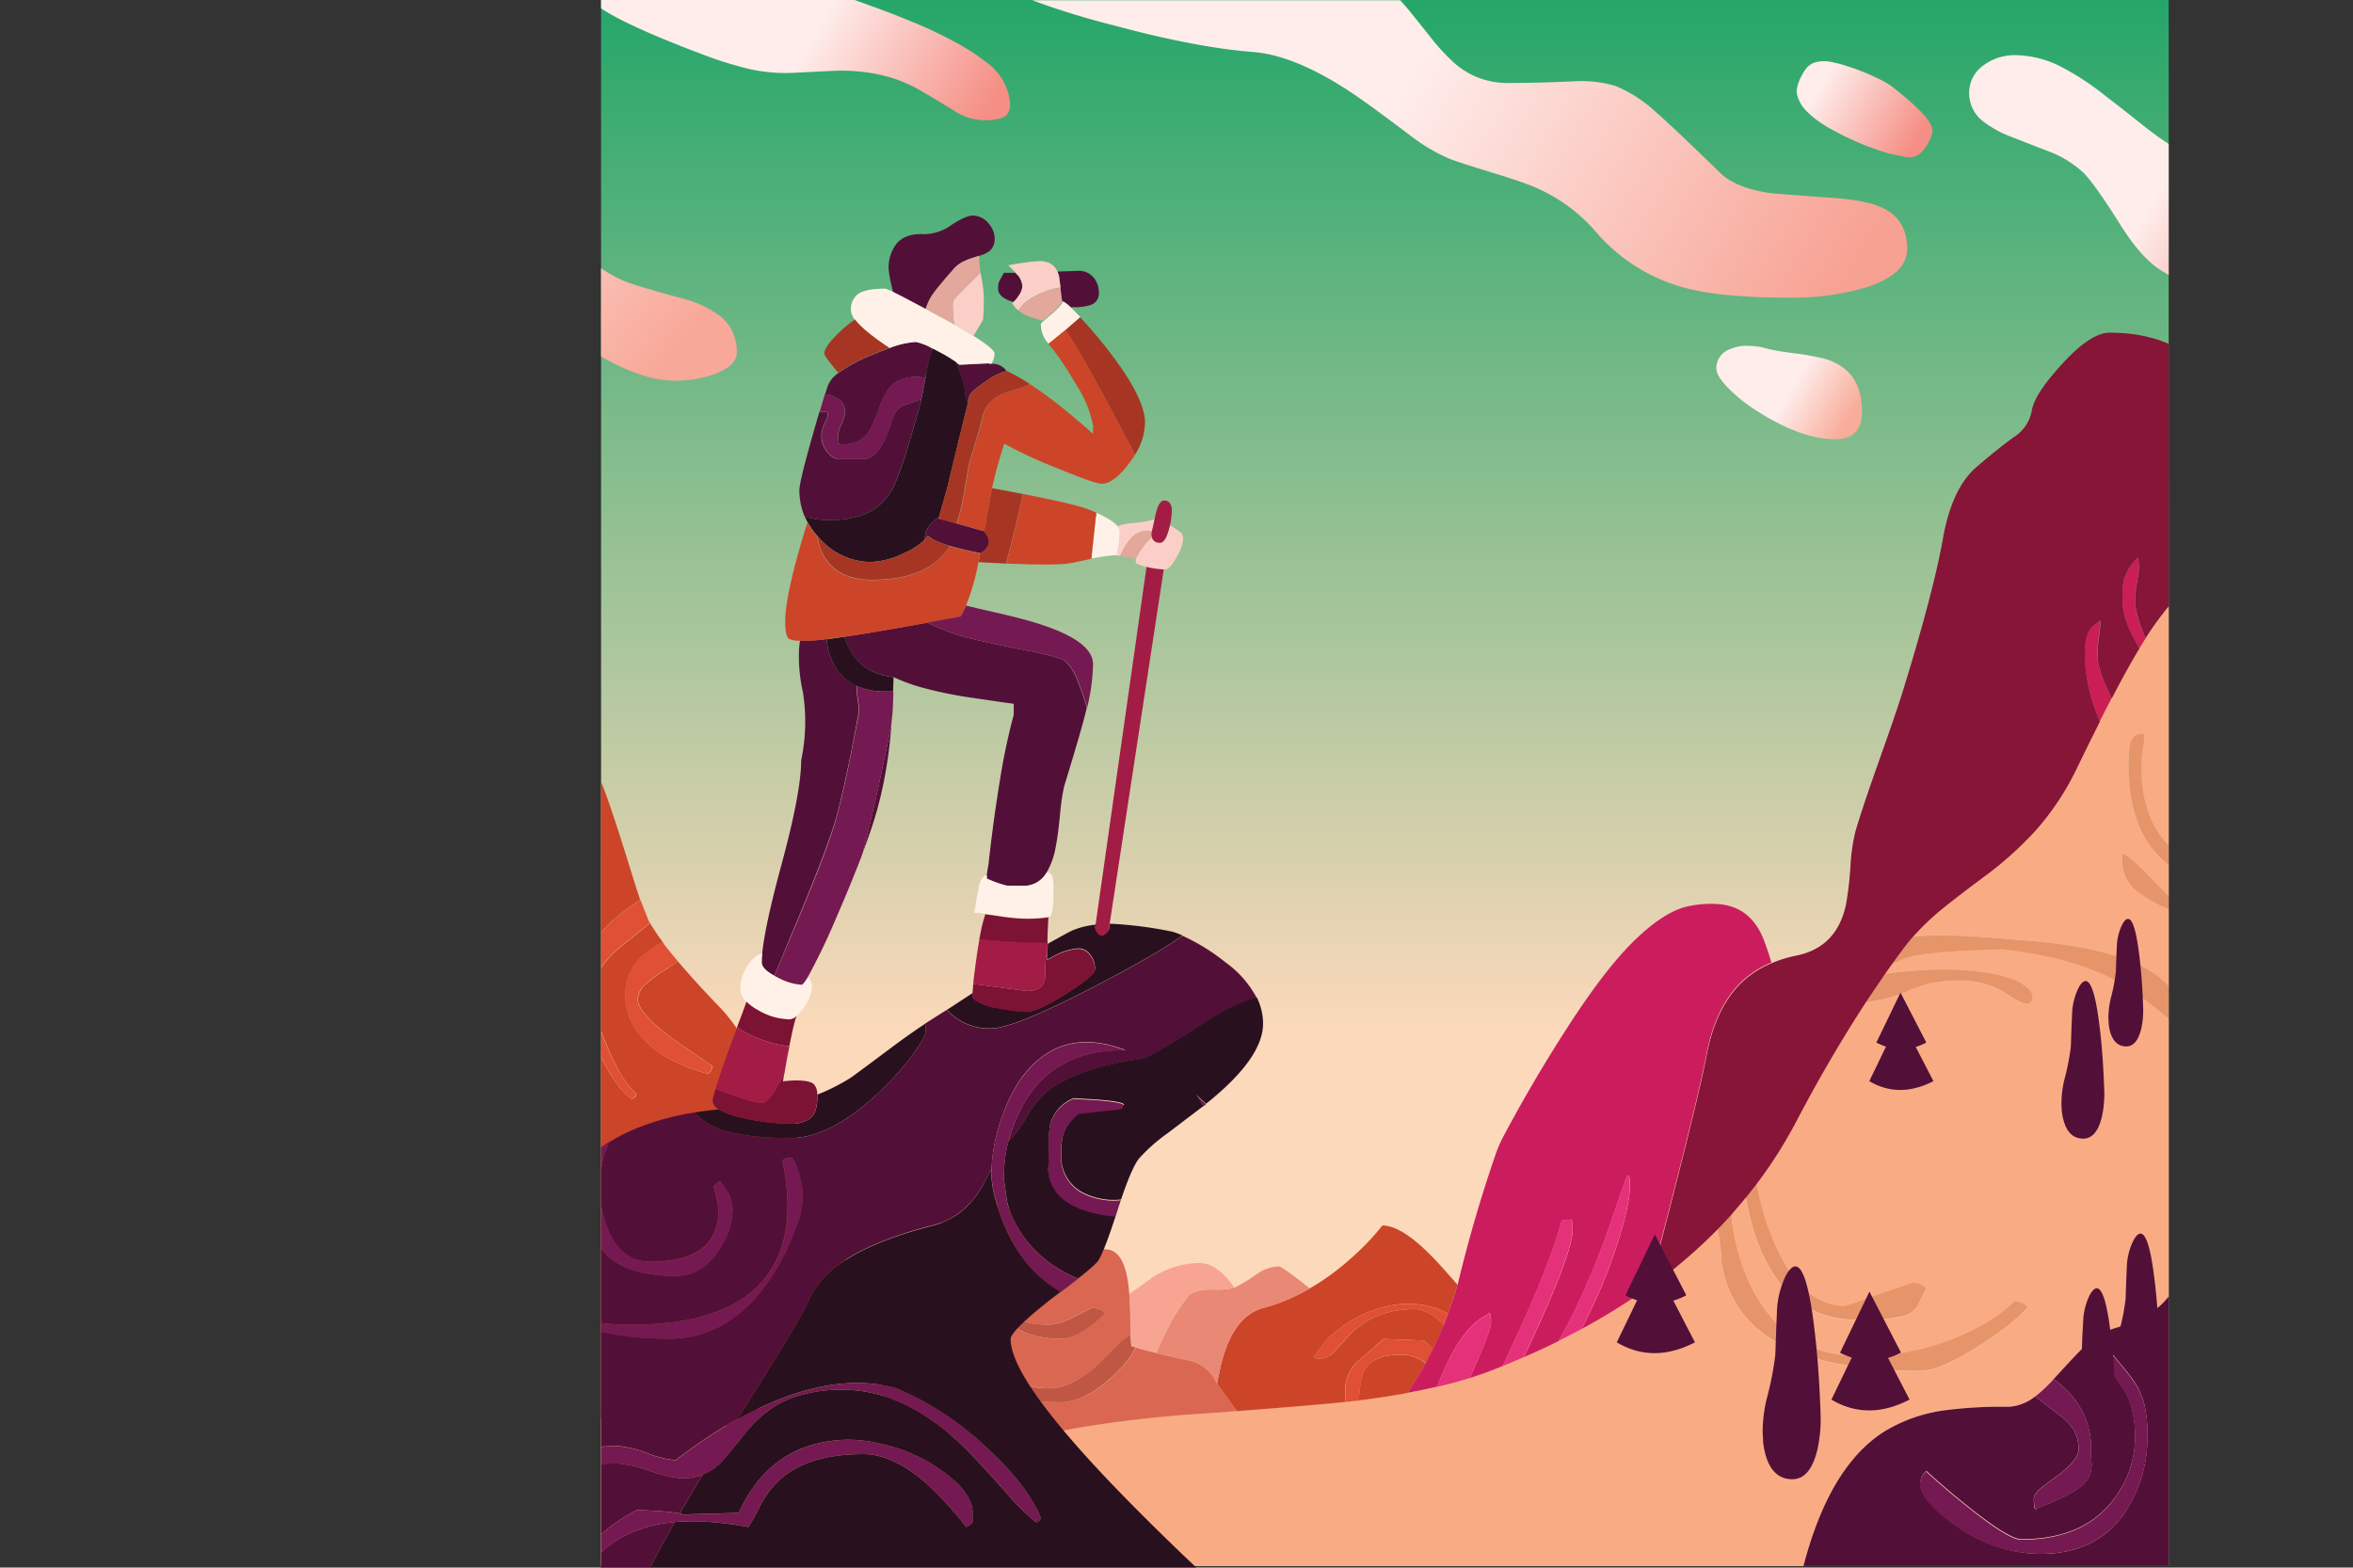 <svg id="Layer_1" data-name="Layer 1" xmlns="http://www.w3.org/2000/svg" xmlns:xlink="http://www.w3.org/1999/xlink" viewBox="0 0 489.57 326.16"><rect x="0" y="0" width="489.57" height="326.16" fill="#333333" stroke="none"/><defs><style>.cls-1{fill:none;}.cls-2{clip-path:url(#clip-path);}.cls-3{fill:url(#linear-gradient);}.cls-4{fill:#f9ac84;}.cls-10,.cls-11,.cls-12,.cls-13,.cls-14,.cls-15,.cls-16,.cls-17,.cls-18,.cls-19,.cls-20,.cls-21,.cls-22,.cls-23,.cls-24,.cls-25,.cls-26,.cls-27,.cls-28,.cls-29,.cls-30,.cls-31,.cls-4,.cls-5,.cls-6,.cls-7,.cls-8,.cls-9{fill-rule:evenodd;}.cls-5{fill:#cc4529;}.cls-6{fill:#e98875;}.cls-7{fill:#f8a493;}.cls-8{fill:#da6751;}.cls-9{fill:#e69469;}.cls-10{fill:#cb1e55;}.cls-11{fill:#df5034;}.cls-12{fill:#c05745;}.cls-13{fill:#cb1d5e;}.cls-14{fill:#e5317a;}.cls-15{fill:#861538;}.cls-16{fill:#481022;}.cls-17{fill:#521038;}.cls-18{fill:#741951;}.cls-19{fill:url(#linear-gradient-2);}.cls-20{fill:url(#linear-gradient-3);}.cls-21{fill:url(#linear-gradient-4);}.cls-22{fill:url(#linear-gradient-5);}.cls-23{fill:url(#linear-gradient-6);}.cls-24{fill:url(#linear-gradient-7);}.cls-25{fill:#29101e;}.cls-26{fill:#fbcfc7;}.cls-27{fill:#e4a79b;}.cls-28{fill:#fff1e7;}.cls-29{fill:#a63623;}.cls-30{fill:#a31c45;}.cls-31{fill:#7c1234;}</style><clipPath id="clip-path" transform="translate(-68.58 -125.68)"><rect id="SVGID" class="cls-1" x="193.64" y="125.68" width="326.16" height="326.16"/></clipPath><linearGradient id="linear-gradient" x1="363.26" y1="142.56" x2="363.26" y2="685.53" gradientTransform="translate(-82.74 -85.55) scale(0.9 0.6)" gradientUnits="userSpaceOnUse"><stop offset="0" stop-color="#25a669"/><stop offset="0.66" stop-color="#fcd9bb"/></linearGradient><linearGradient id="linear-gradient-2" x1="298.91" y1="105.19" x2="456.6" y2="196.24" gradientUnits="userSpaceOnUse"><stop offset="0.4" stop-color="#feedeb"/><stop offset="0.95" stop-color="#f7a192"/></linearGradient><linearGradient id="linear-gradient-3" x1="484.3" y1="143.54" x2="553.48" y2="183.48" gradientUnits="userSpaceOnUse"><stop offset="0.5" stop-color="#feedeb"/><stop offset="0.95" stop-color="#f58e84"/></linearGradient><linearGradient id="linear-gradient-4" x1="444.29" y1="141.42" x2="468.77" y2="155.55" gradientUnits="userSpaceOnUse"><stop offset="0.13" stop-color="#feedeb"/><stop offset="0.95" stop-color="#f58e84"/></linearGradient><linearGradient id="linear-gradient-5" x1="428.6" y1="198.3" x2="454.85" y2="213.45" gradientUnits="userSpaceOnUse"><stop offset="0.5" stop-color="#feedeb"/><stop offset="0.95" stop-color="#f8ac9a"/></linearGradient><linearGradient id="linear-gradient-6" x1="199" y1="112.77" x2="274.9" y2="156.6" xlink:href="#linear-gradient-3"/><linearGradient id="linear-gradient-7" x1="84.81" y1="118.3" x2="204.41" y2="213.86" gradientUnits="userSpaceOnUse"><stop offset="0.5" stop-color="#feedeb"/><stop offset="0.96" stop-color="#f8a898"/></linearGradient></defs><g class="cls-2"><rect class="cls-3" width="489.56" height="325.84"/><path class="cls-4" d="M513.68,260.6c.45-.75.89-1.46,1.3-2.11l.33-.52a63.93,63.93,0,0,1,7.17-9.16,41.88,41.88,0,0,1,7.84-6.56q8.25-5.25,21.95-7.61,2.63-.46,5.88-.87v93.74a23,23,0,0,0-5.22-8.48q-4.63-4.65-15.83-8.64-6.42-2.29-8.46-3.16a31.28,31.28,0,0,1-7.37-4.3q-7.18-5.9-7.18-17.65a26.92,26.92,0,0,1,.32-3.92,22.7,22.7,0,0,0,.33-2.93c-1.61-.27-2.63.5-3.05,2.34a28.28,28.28,0,0,0-.21,4.51q0,12.87,7.18,19.39a29.39,29.39,0,0,0,7.37,4.68q2.61,1.2,8.46,3.27,5.65,2,8.45,3.34a28.28,28.28,0,0,1,7.37,4.84q7.19,6.81,7.18,20.13a8.71,8.71,0,0,1-.2,1.7h-.77A26.86,26.86,0,0,0,538,349.41q-4.22,3.76-6.77,13.82c-.49,1.92-1.21,5-2.17,9.28q-1.39,5.87-2.83,10Q522.62,393,518.44,397q-3.13,3.08-10.23,5.17a16,16,0,0,0-5.85,3.62q-1.44,1.33-5.19,5.46a41.81,41.81,0,0,1-5.14,4.95,9.53,9.53,0,0,1-5.66,2.18,89.94,89.94,0,0,0-13.6.79,32.12,32.12,0,0,0-12.35,4.49q-11.25,7.29-16.61,27.85h-315c-.23-.72-.46-1.39-.69-2A18.13,18.13,0,0,0,119,439.17a81.67,81.67,0,0,0-13.38-4.79,18.61,18.61,0,0,1-9.09-5.27q-3.12-3.5-6.22-11.94a89.09,89.09,0,0,1-4.44-16.7q-2.39-15-5.76-22.23-4.23-9-11.56-10.68V319.85a45.42,45.42,0,0,1,5,7.45,97.39,97.39,0,0,0,11,16.39c-.6.64-1.25,1.27-1.94,1.89a38.49,38.49,0,0,1-4.86,3.83c0,1.36.11,2.1.32,2.21s.22,0,.33-.25a25.42,25.42,0,0,0,8.68-4.68l.36.43q.82.94,1.68,1.89c.2.23.51.56.92,1l.38.39Q85,357,71.19,359.53a3.55,3.55,0,0,0,2.2,1.17,11.31,11.31,0,0,0,1.72.3q11.91-1.42,17.33-8.5,4.11,4.2,12.8,12.91c1.67,1.67,3.4,3.35,5.17,5l2.62,2.48c2.72,2.52,5.54,5.08,8.48,7.65a38.37,38.37,0,0,0-7.62,8.38,32.52,32.52,0,0,0-6,18.39q0,3.22,2.74,10.5a61.94,61.94,0,0,0,4.44,9.73,3.33,3.33,0,0,0,1.74-.76l.38-.54q-2.23-4.92-3.78-8.35-2.91-6.51-2.91-9.93,0-6.76,6.82-15.78,2.55-3.33,7.57-8.67l-.37-.33q3.19,2.76,6.55,5.54a22.92,22.92,0,0,0-7.22,7.11q-4.05,6.36-4.05,16.37,0,2.6-.11,6a9.77,9.77,0,0,0,1,4.3q1.68,3.32,12.84,13l.65-1q-9.14-10.37-10.47-13a11.73,11.73,0,0,1-1.17-4.3c-.07-.83-.11-2.85-.11-6q0-9,3.94-14.38a22.13,22.13,0,0,1,7.08-6.19l.89.73,2.6,2.11,3.41,2.72q6.54,5.16,12.15,9.14l3.9,2.71q15.89,10.69,23.36,10.7a28.58,28.58,0,0,0,4.11-.49q2.67-.46,10,2.58,16.05,1,29.51,1.67,18.66,1,32.37,1.35,27.71.78,35.14-.76l1.32-.26a254.19,254.19,0,0,1,27.21-3.11l1.16-.08,5.35-.41q15.82-1.2,22.57-1.91c.85-.08,1.59-.16,2.23-.24l.23,0q5.58-.69,10.47-1.59c2.17-.4,4.23-.82,6.2-1.28q3.6-.84,6.73-1.82c1.61-.5,3.14-1,4.57-1.59l2.38-.94q2.19-.88,4.31-1.81,3.73-1.62,7.26-3.37l4.45-2.3.3-.15h0a129.25,129.25,0,0,0,14.08-8.79A108.11,108.11,0,0,0,426,381.28v.61a35.9,35.9,0,0,1,.77,6.34,23.47,23.47,0,0,0,3.69,9.79q8.9,12.92,37.65,12.92,4.26,0,12.54-5.39,7.09-4.62,9.81-7.83a3,3,0,0,0-1.55-1l-1.06-.3a36.16,36.16,0,0,1-8.7,6,51.39,51.39,0,0,1-23.77,5.47q-14.85,0-22.06-13.66a41.25,41.25,0,0,1-3.67-10.3,35.27,35.27,0,0,1-.84-5.58c1-1.16,2.06-2.34,3-3.54.05.3.11.61.16.93A44.89,44.89,0,0,0,435,386q6.25,14.36,20,14.36,9.17,0,11.34-1.6a5.44,5.44,0,0,0,1.53-2,31.63,31.63,0,0,1,1.49-2.89,3,3,0,0,0-1.55-1l-1.06-.3q-2.75.87-8.95,3.07c-3.46,1.22-5.26,1.82-5.41,1.82q-8.86,0-14.47-12.67a54.75,54.75,0,0,1-3.07-9.09c-.4-1.6-.66-2.85-.79-3.74a94.29,94.29,0,0,0,8.24-13q7-13.43,14.44-24.72a32.33,32.33,0,0,0,8.05-2.09,41.53,41.53,0,0,1,4.6-1.69,26.07,26.07,0,0,1,6.66-.76,17.64,17.64,0,0,1,9.09,2.2c.63.38,1.49.94,2.58,1.66a7.35,7.35,0,0,0,2.69,1,1.3,1.3,0,0,0,.87-.73,4.24,4.24,0,0,0,.11-1.22q-1.54-3-8.37-4.36a61.13,61.13,0,0,0-14.36-.7c-2.81.14-5.45.4-7.92.76.5-.72,1-1.42,1.5-2.12a11.78,11.78,0,0,0,1.14-.46,18,18,0,0,1,2.61-1q4.22-1.14,19.2-1.55,17.69,1.94,27.58,8.95c1.72,1.21,3.94,3,6.66,5.22a21.35,21.35,0,0,0,7.21,3.62l.65-1a25.32,25.32,0,0,1-4.43-5.17,28.15,28.15,0,0,0-4.89-5.63q-8.08-6.56-30.17-8-15-1.37-21.25-.62l-.26.28a53.15,53.15,0,0,1,6.61-6.32q3-2.47,9.57-7.32a72.74,72.74,0,0,0,9.63-8.81,55.87,55.87,0,0,0,8.54-12.89q2.57-5.29,4.81-9.75l2.15-4.18Q511,265,513.68,260.6ZM510.17,305a7.88,7.88,0,0,0,3.15,6.23,30.43,30.43,0,0,0,8.08,4.24q3.27,1.28,10.8,4a68,68,0,0,1,11.42,5.6q2.13-.44,2.13-2.28a89.24,89.24,0,0,0-13.2-5.72,92.45,92.45,0,0,0-11.61-3.75l-5.09-5.22c-2.64-2.7-4.43-4.28-5.35-4.73-.08.14-.17.09-.28-.17A11.59,11.59,0,0,0,510.17,305Z" transform="translate(-68.58 -125.68)"/><path class="cls-5" d="M209.63,325.7q3.51,4.17,8.69,9.54,10.92,11.33,28.22,58.32l-23.18,29q-13.46-.68-29.51-1.67-1.22-10.42-2.21-18.48c0-.27-.07-.54-.1-.8-.19-1.57-.38-3.07-.56-4.5l-.06-.49c0-.3-.08-.6-.11-.9q-1.76-13.8-2.59-18.37-2.72-14.69-10.22-21.24a20.82,20.82,0,0,1-5.77-8.14,33.67,33.67,0,0,1-2-9.3q-.39-6.66-.63-10.12a52.5,52.5,0,0,0-1.69-10.63q-1.71-6-8.05-17.24c-.09-.18-.19-.34-.28-.51a105.54,105.54,0,0,1,1.83-12.66q4-17.83,15.42-17.84,9.83,0,17.66,20.86,1.76,4.71,5.3,16.16,1.13,3.68,2,6.24-6.37,4.1-9.1,8-3.24,4.62-3.24,11.86,0,3.35,3.32,10.91Q196.5,352,200,354.31c.65-.22,1-.54,1-1q-3.15-2.91-6-9.68t-2.83-11a10.57,10.57,0,0,1,1.63-5.74,20.35,20.35,0,0,1,4.17-4.41c2.37-1.87,4.2-3.34,5.49-4.43l.37-.31c-.1-.18-.2-.39-.3-.62.15.32.29.59.42.82a42,42,0,0,0,2.57,3.81,15.81,15.81,0,0,0-4.53,3.1,10.83,10.83,0,0,0-3.29,7.94,13,13,0,0,0,3.32,8.54q4.35,5.15,13.82,7.78a2.24,2.24,0,0,0,.87-1.06l.1-.57c-5.25-3.58-8.35-5.72-9.27-6.45q-6.22-4.81-6.23-7.42a4.53,4.53,0,0,1,1.69-3.21,27.23,27.23,0,0,1,4.05-2.94Q208.42,326.54,209.63,325.7Zm138.85,91.68q-6.75.71-22.57,1.91l-4.12-5.66h0c.5-2.49.78-3.86.85-4.1q2.5-10,8.73-11.69a39.72,39.72,0,0,0,9.72-4.08,51,51,0,0,0,8.28-6,52.41,52.41,0,0,0,6.83-7.1q4.05,0,10.47,6.61,1.5,1.53,4.41,4.87l.77.87c-.67,2.15-1.35,4.16-2,6a16.33,16.33,0,0,0-2.48-1.12,18.37,18.37,0,0,0-9.87-.48,24.89,24.89,0,0,0-9.22,4,20.33,20.33,0,0,0-6.34,6.77,4.21,4.21,0,0,0,3.92-.89q.17-.13,3.23-3.54,5.15-5.69,13.9-5.68c1.76,0,3.75,1.07,6,3.23-.66,1.65-1.31,3.17-2,4.54l-.29.62c-.67-.73-1.27-1.35-1.78-1.87l-8.49-.32q-2.44,2.21-5.82,5.11a8.56,8.56,0,0,0-2.17,6Q348.45,416.62,348.48,417.38Zm12.93-1.86q-4.89.9-10.47,1.59l.28,0c.07-.49.13-1,.19-1.64a19.33,19.33,0,0,1,.68-3.87q1.44-4.05,8.11-4.05a7.69,7.69,0,0,1,5,1.81Q363.5,412.46,361.41,415.52Z" transform="translate(-68.58 -125.68)"/><path class="cls-6" d="M341.09,393.75a39.72,39.72,0,0,1-9.72,4.08q-6.22,1.65-8.73,11.69c-.07.24-.35,1.61-.85,4.1a8.22,8.22,0,0,0-5.33-4.75q-4.26-.92-7.31-1.66.84-2,2-4.32a39.6,39.6,0,0,1,4.57-7.43q1.47-1.57,5.28-1.47a14.07,14.07,0,0,0,4.4-.39l.25-.1a38.33,38.33,0,0,0,4.38-2.69,8.5,8.5,0,0,1,4.62-1.63q.57,0,4.82,3.29C340,392.92,340.58,393.35,341.09,393.75Z" transform="translate(-68.58 -125.68)"/><path class="cls-7" d="M309.15,407.21c-1.8-.44-3.27-.84-4.42-1.21l-.61-.19h-.06s0-.06,0-.08l-.17-1.76c-.05-.85-.09-1.94-.12-3.25q-.06-3.72-.22-5.82c1.47-1,3.08-2.15,4.82-3.43a18.09,18.09,0,0,1,9.65-3c1.93,0,3.78.95,5.58,2.86a13.32,13.32,0,0,1,1.79,2.27,14.07,14.07,0,0,1-4.4.39q-3.81-.11-5.28,1.47a39.6,39.6,0,0,0-4.57,7.43Q310,405.2,309.15,407.21Z" transform="translate(-68.58 -125.68)"/><path class="cls-8" d="M304.73,406c1.15.37,2.62.77,4.42,1.21q3,.75,7.31,1.66a8.22,8.22,0,0,1,5.33,4.75h0l4.12,5.66-5.35.41-1.16.08a254.19,254.19,0,0,0-27.21,3.11l-1.32.26q-7.44,1.55-35.14.76a129.11,129.11,0,0,1-9.19-30.35q22.95-21.21,34.57-15.61,16,7.69,17.46,7.69,4.08,0,4.89,8.35c0,.27.06.57.08.9q.16,2.1.22,5.82c0,1.31.07,2.4.12,3.25,0-.18,0-.37,0-.57a7.59,7.59,0,0,0-2.2,1.65q-1.11,1.05-3.86,3.86-5.88,5.63-11,5.63a12.86,12.86,0,0,1-10.22-4.6,21.66,21.66,0,0,1-2.34-3.4,10.09,10.09,0,0,0-1.31-2,2.88,2.88,0,0,0-1.71.79.78.78,0,0,0-.25.52,20.83,20.83,0,0,1,1.31,3.4,11.14,11.14,0,0,0,2,3.81q3.73,4.38,15.15,4.38,4.81,0,10.48-5.2,4-3.75,4.95-6.24Zm-29.55-13.18c0,.11-.06.16-.17.14a8.47,8.47,0,0,0-.16,2.31,4.73,4.73,0,0,0,.52,1.61,10.79,10.79,0,0,0,2.09,3.07q4.11,4.29,11.91,4.3,3.6,0,9.14-5.23a3.1,3.1,0,0,0-1.55-1l-1.06-.3c-1.38.71-2.66,1.35-3.86,1.93a13.61,13.61,0,0,1-5,1.66c-4.55,0-7.34-.94-8.35-2.83-.45-1.18-.83-2.09-1.12-2.75A7.69,7.69,0,0,0,275.18,392.82Z" transform="translate(-68.58 -125.68)"/><path class="cls-9" d="M431.81,374.76h0l.44-.53,1.82-2.33c.13.89.39,2.14.79,3.74a54.75,54.75,0,0,0,3.07,9.09q5.61,12.67,14.47,12.67c.15,0,2-.6,5.41-1.82q6.21-2.2,8.95-3.07l1.06.3a3,3,0,0,1,1.55,1,31.63,31.63,0,0,0-1.49,2.89,5.44,5.44,0,0,1-1.53,2q-2.18,1.61-11.34,1.6-13.75,0-20-14.36a44.89,44.89,0,0,1-3-10.28C431.92,375.37,431.86,375.06,431.81,374.76Zm-3,3.54a35.27,35.27,0,0,0,.84,5.58,41.25,41.25,0,0,0,3.67,10.3q7.22,13.67,22.06,13.66a51.39,51.39,0,0,0,23.77-5.47,36.16,36.16,0,0,0,8.7-6l1.06.3a3,3,0,0,1,1.55,1q-2.71,3.21-9.81,7.83-8.28,5.38-12.54,5.39-28.76,0-37.65-12.92a23.47,23.47,0,0,1-3.69-9.79,35.9,35.9,0,0,0-.77-6.34v-.61C426.92,380.3,427.86,379.31,428.77,378.3Zm28-44.09.57-.86,3-4.42c.13-.21.27-.42.42-.62h0c2.47-.36,5.11-.62,7.92-.76a61.13,61.13,0,0,1,14.36.7q6.83,1.31,8.37,4.36a4.24,4.24,0,0,1-.11,1.22,1.3,1.3,0,0,1-.87.73,7.35,7.35,0,0,1-2.69-1c-1.09-.72-2-1.28-2.58-1.66a17.64,17.64,0,0,0-9.09-2.2,26.07,26.07,0,0,0-6.66.76,41.53,41.53,0,0,0-4.6,1.69A32.33,32.33,0,0,1,456.75,334.21Zm5.5-8h0l.45-.61,1.91-2.6c.11-.16.23-.31.35-.46s.42-.55.64-.82l.72-.86.26-.28q6.19-.75,21.25.62,22.1,1.43,30.17,8a28.15,28.15,0,0,1,4.89,5.63A25.32,25.32,0,0,0,527.3,340l-.65,1a21.35,21.35,0,0,1-7.21-3.62c-2.72-2.26-4.94-4-6.66-5.22q-9.9-7-27.58-8.95-15,.41-19.2,1.55a18,18,0,0,0-2.61,1A11.78,11.78,0,0,1,462.25,326.19Zm95,16.44a8.71,8.71,0,0,0,.2-1.7q0-13.33-7.18-20.13a28.28,28.28,0,0,0-7.37-4.84q-2.79-1.33-8.45-3.34-5.85-2.07-8.46-3.27a29.39,29.39,0,0,1-7.37-4.68q-7.18-6.53-7.18-19.39a28.28,28.28,0,0,1,.21-4.51c.42-1.84,1.44-2.61,3.05-2.34a22.7,22.7,0,0,1-.33,2.93,26.92,26.92,0,0,0-.32,3.92q0,11.75,7.18,17.65a31.28,31.28,0,0,0,7.37,4.3q2,.87,8.46,3.16,11.21,4,15.83,8.64a23,23,0,0,1,5.22,8.48v15.15ZM510.17,305a11.59,11.59,0,0,1,.05-1.8c.11.26.2.31.28.17.92.45,2.71,2,5.35,4.73l5.09,5.22a92.45,92.45,0,0,1,11.61,3.75,89.24,89.24,0,0,1,13.2,5.72q0,1.85-2.13,2.28a68,68,0,0,0-11.42-5.6q-7.53-2.73-10.8-4a30.43,30.43,0,0,1-8.08-4.24A7.88,7.88,0,0,1,510.17,305ZM92.44,352.5Q87,359.58,75.11,361a11.31,11.31,0,0,1-1.72-.3,3.55,3.55,0,0,1-2.2-1.17Q85,357,90.39,350.39Zm29.07,28.08c.63.57,1.28,1.13,1.93,1.69l1.1,1,.37.33q-5,5.34-7.57,8.67-6.82,9-6.82,15.78,0,3.42,2.91,9.93,1.54,3.42,3.78,8.35l-.38.54a3.33,3.33,0,0,1-1.74.76,61.94,61.94,0,0,1-4.44-9.73q-2.75-7.28-2.74-10.5a32.52,32.52,0,0,1,6-18.39A38.37,38.37,0,0,1,121.51,380.58Zm11.94,10.11a22.13,22.13,0,0,0-7.08,6.19q-3.95,5.4-3.94,14.38c0,3.19,0,5.21.11,6a11.73,11.73,0,0,0,1.17,4.3q1.33,2.64,10.47,13l-.65,1q-11.16-9.69-12.84-13a9.77,9.77,0,0,1-1-4.3q.11-3.45.11-6,0-10,4.05-16.37a22.92,22.92,0,0,1,7.22-7.11l.17.13Zm-46.4-44a25.42,25.42,0,0,1-8.68,4.68c-.11.22-.22.3-.33.25s-.32-.85-.32-2.21a38.49,38.49,0,0,0,4.86-3.83c.69-.62,1.34-1.25,1.94-1.89C85.33,344.69,86.17,345.69,87.05,346.69Z" transform="translate(-68.58 -125.68)"/><path class="cls-10" d="M507.61,271.57l-2.15,4.18c-.27-.62-.53-1.28-.78-2a34.09,34.09,0,0,1-2.34-11.51,19.78,19.78,0,0,1,.21-3.51,5.36,5.36,0,0,1,3.05-4,28.58,28.58,0,0,1-.33,3.19,31.94,31.94,0,0,0-.32,4.16q0,2.77,2.95,8.89ZM515,258.49c-.41.65-.85,1.36-1.3,2.11l-.9-1.65q-2.61-4.75-2.61-8.1a25.2,25.2,0,0,1,.22-4.38,10,10,0,0,1,3-4.76,11,11,0,0,1-.08,4.3,32.49,32.49,0,0,0-.57,4.51q0,2.74,2.1,7.73ZM68.58,201.8a37.84,37.84,0,0,1,19.66,18.67,48.77,48.77,0,0,1,5.31,22.22q0,4.68-3.35,21.76t-3.34,22.63q0,2.42,3.56,11.07,1.74,4.22,8,18.3,12.11,27.19,13.41,35.25A115.2,115.2,0,0,1,113,367c0,1,0,2.93,0,5.92l-2.62-2.48v-2.51a103.69,103.69,0,0,0-1.2-16.24q-.87-5.35-13.16-33.64-11.8-27.24-11.81-31,0-6.07,3.27-24.26t3.26-20.62q0-7.95-6.47-17.65-3.85-5.81-15.72-19.63ZM90,350c-.41-.43-.72-.76-.92-1q-.86-.94-1.68-1.89,2.06-13.68,2.06-15.33a34.27,34.27,0,0,0-2-12,73.37,73.37,0,0,0-4.49-8.95,54.38,54.38,0,0,1-4.49-9.68,46,46,0,0,1-2-14.23,52.71,52.71,0,0,1,.54-7.45c.57-4.06,1.47-6.58,2.72-7.56,0,1.78-.1,4.43-.32,8s-.33,5.77-.33,6.72A40.75,40.75,0,0,0,81.09,300a61.79,61.79,0,0,0,4.54,9.44,59.35,59.35,0,0,1,4.54,9.22,37.74,37.74,0,0,1,2.07,12.83q0,2.48-1.82,15.67C90.28,348.12,90.14,349.08,90,350Z" transform="translate(-68.58 -125.68)"/><path class="cls-11" d="M201.84,312.93l1.63,4.17c.1.23.2.44.3.62l-.37.31c-1.29,1.09-3.12,2.56-5.49,4.43a20.35,20.35,0,0,0-4.17,4.41,10.57,10.57,0,0,0-1.63,5.74q0,4.35,2.83,11t6,9.68c0,.44-.32.76-1,1q-3.47-2.34-7.13-10.63-3.31-7.56-3.32-10.91,0-7.23,3.24-11.86Q195.47,317,201.84,312.93Zm7.79,12.77q-1.22.84-2.64,1.74a27.23,27.23,0,0,0-4.05,2.94,4.53,4.53,0,0,0-1.69,3.21q0,2.61,6.23,7.42c.92.73,4,2.87,9.27,6.45l-.1.57a2.24,2.24,0,0,1-.87,1.06q-9.47-2.64-13.82-7.78a13,13,0,0,1-3.32-8.54,10.83,10.83,0,0,1,3.29-7.94,15.81,15.81,0,0,1,4.53-3.1l.22.3,0,.05Q208,323.76,209.63,325.7ZM369.83,399l-.29.78c-.19.52-.39,1-.58,1.53-2.24-2.16-4.23-3.23-6-3.23q-8.76,0-13.9,5.68-3.06,3.4-3.23,3.54a4.21,4.21,0,0,1-3.92.89,20.33,20.33,0,0,1,6.34-6.77,24.89,24.89,0,0,1,9.22-4,18.37,18.37,0,0,1,9.87.48A16.33,16.33,0,0,1,369.83,399Zm-18.89,18.14-.23,0c-.64.08-1.38.16-2.23.24q0-.76,0-2a8.56,8.56,0,0,1,2.17-6q3.38-2.91,5.82-5.11l8.49.32c.51.52,1.11,1.14,1.78,1.87-.47,1-1,1.92-1.49,2.88a7.69,7.69,0,0,0-5-1.81q-6.66,0-8.11,4.05a19.33,19.33,0,0,0-.68,3.87c-.06.6-.12,1.15-.19,1.64Z" transform="translate(-68.58 -125.68)"/><path class="cls-12" d="M275.18,392.82a7.69,7.69,0,0,1,2.44,2.91c.29.66.67,1.57,1.12,2.75,1,1.89,3.8,2.83,8.35,2.83a13.61,13.61,0,0,0,5-1.66c1.2-.58,2.48-1.22,3.86-1.93l1.06.3a3.1,3.1,0,0,1,1.55,1q-5.55,5.24-9.14,5.23-7.8,0-11.91-4.3a10.79,10.79,0,0,1-2.09-3.07,4.73,4.73,0,0,1-.52-1.61A8.47,8.47,0,0,1,275,393C275.12,393,275.18,392.93,275.18,392.82ZM304.73,406l.07,0q-.9,2.49-4.95,6.24-5.67,5.19-10.48,5.2-11.42,0-15.15-4.38a11.14,11.14,0,0,1-2-3.81,20.83,20.83,0,0,0-1.31-3.4.78.78,0,0,1,.25-.52,2.88,2.88,0,0,1,1.71-.79,10.09,10.09,0,0,1,1.31,2,21.66,21.66,0,0,0,2.34,3.4,12.86,12.86,0,0,0,10.22,4.6q5.14,0,11-5.63,2.75-2.81,3.86-3.86a7.59,7.59,0,0,1,2.2-1.65c0,.2,0,.39,0,.57l.17,1.76s0,0,0,.08h.06Z" transform="translate(-68.58 -125.68)"/><path class="cls-13" d="M381.29,409.89l-2.38.94c-1.43.56-3,1.09-4.57,1.59q4.46-9.74,4.46-11.6c0-1.36-.13-2-.41-2l-.4.49q-5.24,2.23-9.85,13.55c-.18.44-.36.89-.53,1.34-2,.46-4,.88-6.2,1.28q2.08-3.06,3.81-6.2c.52-1,1-1.92,1.49-2.88l.29-.62c.65-1.37,1.3-2.89,2-4.54.19-.5.39-1,.58-1.53l.29-.78c.67-1.85,1.35-3.86,2-6q3.28-13.68,7.85-26.95a25.08,25.08,0,0,1,1.6-3.73q6.34-11.94,13.74-23.34,7.66-11.82,13.65-17.61t10.69-6.95a22.2,22.2,0,0,1,6.42-.57q7.06.39,9.79,7.59.84,2.21,1.53,4.57a20.21,20.21,0,0,0-6.83,4.62q-4.92,5.18-6.72,14.66-1.44,7.85-9.44,38.71-1.33,5.18-2.43,9.5a129.25,129.25,0,0,1-14.08,8.79c.64-1.24,1.28-2.54,1.93-3.91a109.93,109.93,0,0,0,5.85-14.9q2.28-7.29,2.29-11c0-1.36-.11-2.09-.33-2.2l-.33.25q-.88,2.49-3.37,9.68t-4.92,12.7a121.39,121.39,0,0,1-5.88,11.86q-3.53,1.76-7.26,3.37l1.42-3q8.75-18.8,8.75-23.5c0-1.36-.11-2.09-.32-2.2l-.33.24h-1.63q-2,7.84-8.57,22.33Q383.44,405.22,381.29,409.89ZM159.6,300.17c.09.17.19.33.28.51q6.35,11.28,8.05,17.24a52.5,52.5,0,0,1,1.69,10.63q.24,3.46.63,10.12a33.67,33.67,0,0,0,2,9.3,20.82,20.82,0,0,0,5.77,8.14q7.5,6.56,10.22,21.24.84,4.56,2.59,18.37c0,.3.07.6.11.9l.06.49c.18,1.43.37,2.93.56,4.5q-4.12-5.91-14.36-27.23-10.69-22.31-10.69-25.62a6.8,6.8,0,0,1,.19-2l-2.15-.27c0,.11-.24.15-.73.13-.49.22-.74,1-.74,2.32q0,1.51,3.16,9.08t7.59,16.59q11.34,23.11,17,28.34a1.59,1.59,0,0,0,.83-.53q1,8.05,2.21,18.48-7.31-3-10-2.58a28.58,28.58,0,0,1-4.11.49q-7.47,0-23.36-10.7l.55.35a142.24,142.24,0,0,1-9.71-27.84q-2.1-8.67-4-20.51-2-13.38-3-19.82H138.1v9.46q1.47,5.65,4.05,18.22t4.27,19.21a132.26,132.26,0,0,0,6.08,18.22q-5.61-4-12.15-9.14l-3.41-2.72.38.3q-1.23-6.52-2.11-14.14-1.92-21.79-3-31.58h-2v15.5q1.73,7.92,3.65,25.05c.14.94.28,1.86.43,2.76l-.89-.73-2.19-1.8-.17-.13q-3.36-2.79-6.55-5.54l-1.1-1Q124,368.76,124,368t-.71-12.4q-.7-11.54-.7-12.43t.7-8.29q.7-7.43.71-8.33a32.91,32.91,0,0,0-5-17.67,76.28,76.28,0,0,0-8.06-10q.8-3.27,1.4-7.22,1.38-11,2.36-15.94,1.67-8.46,5-12.48,4.19-5,12.16-5,7.2,0,12.59,9.2,2.81,4.78,7.56,18.14Q153.15,288.7,159.6,300.17Zm-13.45,23.6a19.87,19.87,0,0,0-.06,2.31q0,18,11.07,44a199.12,199.12,0,0,0,23.69,41.81l.66-1q-30.12-50-33.46-87.8h-1.63A2.54,2.54,0,0,1,146.15,323.77Z" transform="translate(-68.58 -125.68)"/><path class="cls-14" d="M136.94,393.53l-2.6-2.11c-.15-.9-.29-1.82-.43-2.76q-1.93-17.13-3.65-25.05v-15.5h2q1.07,9.79,3,31.58.89,7.6,2.11,14.14ZM156.4,408.1l-3.9-2.71a132.26,132.26,0,0,1-6.08-18.22q-1.71-6.59-4.27-19.21t-4.05-18.22v-9.46h2.12q1,6.44,3,19.82,1.9,11.83,4,20.51A142.24,142.24,0,0,0,157,408.45Zm35.14-6.49c0,.26.07.53.1.8a1.59,1.59,0,0,1-.83.53q-5.66-5.22-17-28.34-4.41-9-7.59-16.59t-3.16-9.08c0-1.33.25-2.1.74-2.32.49,0,.73,0,.73-.13l2.15.27a6.8,6.8,0,0,0-.19,2q0,3.32,10.69,25.62Q187.43,395.71,191.54,401.61Zm-45.39-77.84a2.54,2.54,0,0,0,.27-.63h1.63q3.34,37.78,33.46,87.8l-.66,1a199.12,199.12,0,0,1-23.69-41.81q-11.07-26.08-11.07-44A19.87,19.87,0,0,1,146.15,323.77ZM385.6,408.08q-2.12.93-4.31,1.81,2.15-4.68,3.63-8,6.56-14.49,8.57-22.33h1.63l.33-.24c.21.11.32.84.32,2.2q0,4.71-8.75,23.5Zm12-5.83h0l-.3.15-4.45,2.3a121.39,121.39,0,0,0,5.88-11.86q2.42-5.6,4.92-12.7t3.37-9.68l.33-.25c.22.11.33.84.33,2.2q0,3.74-2.29,11a109.93,109.93,0,0,1-5.85,14.9C398.9,399.71,398.26,401,397.62,402.25Zm-23.28,10.17q-3.13,1-6.73,1.82c.17-.45.35-.9.53-1.34q4.62-11.32,9.85-13.55l.4-.49c.28-.05.41.6.41,2S377.31,405.93,374.34,412.42Z" transform="translate(-68.58 -125.68)"/><path class="cls-15" d="M522.48,248.81a63.93,63.93,0,0,0-7.17,9.16l-.33.52-.1-.24q-2.1-5-2.1-7.73a32.49,32.49,0,0,1,.57-4.51,11,11,0,0,0,.08-4.3,10,10,0,0,0-3,4.76,25.2,25.2,0,0,0-.22,4.38q0,3.35,2.61,8.1l.9,1.65q-2.64,4.36-6.07,11l.29-.57q-3-6.12-2.95-8.89a31.94,31.94,0,0,1,.32-4.16,28.58,28.58,0,0,0,.33-3.19,5.36,5.36,0,0,0-3.05,4,19.78,19.78,0,0,0-.21,3.51,34.09,34.09,0,0,0,2.34,11.51c.25.69.51,1.35.78,2q-2.25,4.46-4.81,9.75a55.87,55.87,0,0,1-8.54,12.89,72.74,72.74,0,0,1-9.63,8.81q-6.53,4.85-9.57,7.32a53.15,53.15,0,0,0-6.61,6.32l-.72.86c-.22.27-.43.54-.64.82s-.24.3-.35.46l-1.91,2.6-.45.61h0c-.51.7-1,1.4-1.5,2.12h0c-.15.2-.29.41-.42.62l-3,4.42-.57.86q-7.39,11.3-14.44,24.72a94.29,94.29,0,0,1-8.24,13l-1.82,2.33-.44.53h0c-1,1.2-2,2.38-3,3.54-.91,1-1.85,2-2.81,3a108.11,108.11,0,0,1-14.26,12.18q1.1-4.32,2.43-9.5,8-30.87,9.44-38.71,1.8-9.48,6.72-14.66a20.21,20.21,0,0,1,6.83-4.62,27.38,27.38,0,0,1,5.19-1.58q8.46-1.74,10.31-10.77a71.81,71.81,0,0,0,.9-7.83,38.53,38.53,0,0,1,1.06-7.32q1.44-4.92,5-14.93,3.78-10.6,5.36-15.86,5.94-19.44,7.81-30t7-14.94q5.14-4.4,8-6.38a8.2,8.2,0,0,0,3.52-5.48q.65-3.49,6.48-9.79t9.68-6.3q11.45,0,18.63,6.31a22.08,22.08,0,0,1,7.26,13.17,15.88,15.88,0,0,1-2.47,2.8q-4.17,3.68-6,12a133.77,133.77,0,0,0-2.07,16.43C522.67,246.65,522.57,247.75,522.48,248.81Zm-399,133.46c-.65-.56-1.3-1.12-1.93-1.69-2.94-2.57-5.76-5.13-8.48-7.65,0-3,0-5,0-5.92a115.2,115.2,0,0,0-1.2-15.31q-1.3-8.06-13.41-35.25-6.25-14.08-8-18.3-3.57-8.65-3.56-11.07,0-5.52,3.34-22.63t3.35-21.76a48.77,48.77,0,0,0-5.31-22.22A37.84,37.84,0,0,0,68.58,201.8V188.69c1,.47,2.15,1,3.4,1.56q6.26,2.83,9.38,4.6,11,6.17,13.11,14.28a122,122,0,0,1,3.67,23,154,154,0,0,1-1.55,31.82Q95,274.67,98.9,283.05q2.56,5.52,9.63,13.14c.86.92,1.67,1.8,2.44,2.65a76.28,76.28,0,0,1,8.06,10,32.91,32.91,0,0,1,5,17.67q0,.9-.71,8.33t-.7,8.29q0,.9.7,12.43T124,368Q124,368.76,123.44,382.27Zm-36-35.15-.36-.43c-.88-1-1.72-2-2.53-3a97.39,97.39,0,0,1-11-16.39,45.42,45.42,0,0,0-5-7.45V204.92q11.85,13.83,15.72,19.63,6.47,9.7,6.47,17.65,0,2.42-3.26,20.62t-3.27,24.26q0,3.75,11.81,31,12.28,28.28,13.16,33.64a103.69,103.69,0,0,1,1.2,16.24v2.51c-1.77-1.69-3.5-3.37-5.17-5q-8.7-8.71-12.8-12.91l-2-2.11L90,350c.13-.92.27-1.88.41-2.87q1.81-13.19,1.82-15.67a37.74,37.74,0,0,0-2.07-12.83,59.35,59.35,0,0,0-4.54-9.22A61.79,61.79,0,0,1,81.09,300,40.75,40.75,0,0,1,79,286.59q0-1.43.33-6.72c.22-3.54.32-6.19.32-8-1.25,1-2.15,3.5-2.72,7.56a52.71,52.71,0,0,0-.54,7.45,46,46,0,0,0,2,14.23,54.38,54.38,0,0,0,4.49,9.68,73.37,73.37,0,0,1,4.49,8.95,34.27,34.27,0,0,1,2,12Q89.47,333.44,87.41,347.12Z" transform="translate(-68.58 -125.68)"/><path class="cls-16" d="M558.15,233.77q-3.25.4-5.88.87-13.71,2.37-21.95,7.61a41.88,41.88,0,0,0-7.84,6.56c.09-1.06.19-2.16.28-3.32a133.77,133.77,0,0,1,2.07-16.43q1.88-8.33,6-12a15.88,15.88,0,0,0,2.47-2.8,33.11,33.11,0,0,0,4.19-9.31q2-8,3.28-12.74.39-1.38.72-2.49,2.58-8.64,6.58-12.37a14.84,14.84,0,0,1,10-3.8Z" transform="translate(-68.58 -125.68)"/><path class="cls-17" d="M558.15,396.41v55.11H443.81q5.35-20.56,16.61-27.85a32.12,32.12,0,0,1,12.35-4.49,89.94,89.94,0,0,1,13.6-.79,9.53,9.53,0,0,0,5.66-2.18c.22.19.45.37.68.55q1.8,1.41,4.54,3.48a12.25,12.25,0,0,1,2.83,3,8,8,0,0,1,.95,4q0,2.31-4.65,5.68c-1.76,1.29-2.83,2.1-3.21,2.42-1,.85-1.44,1.58-1.44,2.18,0,1.36.11,2.09.33,2.2s.21,0,.32-.24q8.82-3.27,10.58-6.07a5.7,5.7,0,0,0,.79-2.88c-.07-1.44-.11-2.59-.11-3.46a16.53,16.53,0,0,0-3.81-10.74,19.78,19.78,0,0,0-4-3.69c.42-.43.86-.9,1.32-1.4q3.75-4.12,5.19-5.46a16,16,0,0,1,5.85-3.62q7.1-2.1,10.23-5.17a21.2,21.2,0,0,0,3.32-4.36q8,10.29,24,10.29Q551.57,402.94,558.15,396.41Zm-43.47,21.25a16,16,0,0,0-2.44-5.09q-1.12-1.57-4.63-5.69L505,403.76a19.17,19.17,0,0,0-1.84,1.38c.49.69,1,1.37,1.52,2,1.19,1.56,2.7,3.48,4.51,5.74a17.93,17.93,0,0,1,2.7,5,22.76,22.76,0,0,1,.92,7,21,21,0,0,1-3.86,11.94q-6.23,9.12-19.8,9.11-2.47,0-10.66-6.47-4.65-3.68-9.09-7.72a3.62,3.62,0,0,0-1.14,1.6,5.24,5.24,0,0,0-.16,1.5,7.61,7.61,0,0,0,2.12,3.64,29.09,29.09,0,0,0,5.41,4.65A30.41,30.41,0,0,0,493,449q13,0,18.77-10.39a28,28,0,0,0,3.59-13.92A27.61,27.61,0,0,0,514.68,417.66Zm43.47-27q-9,9.31-20.4,9.31-6.86,0-13.08-8.13c-.5-.66-1-1.33-1.42-2a63.71,63.71,0,0,0,2.6-6.28q.09.14.18.3,5,8.61,16.94,8.62a6,6,0,0,0,5.39-2.61,3.94,3.94,0,0,0-2.29-1l-1.79-.3q-6.78,4.32-13.17-4a33.56,33.56,0,0,1-3.66-6c.54-1.85,1.07-3.89,1.6-6.1,1-4.26,1.68-7.36,2.17-9.28q2.56-10.07,6.77-13.82a26.86,26.86,0,0,1,18.53-6.79c.47,0,1,0,1.63,0Z" transform="translate(-68.58 -125.68)"/><path class="cls-18" d="M558.15,390.69v5.72q-6.58,6.54-12.4,6.53-16,0-24-10.29l1.4-2.6.09-.19c.44.68.92,1.35,1.42,2Q530.9,400,537.75,400,549.18,400,558.15,390.69Zm-32.3-7.11c.12-.34.25-.69.37-1,0-.05,0-.11,0-.16l1.12-3.51.06-.27h0a33.56,33.56,0,0,0,3.66,6q6.39,8.29,13.17,4l1.79.3a3.94,3.94,0,0,1,2.29,1A6,6,0,0,1,543,392.5q-12,0-16.94-8.62Q525.94,383.72,525.85,383.58Zm-11.17,34.08a27.61,27.61,0,0,1,.71,7,28,28,0,0,1-3.59,13.92Q506,449,493,449a30.41,30.41,0,0,1-17.43-5.74,29.09,29.09,0,0,1-5.41-4.65,7.61,7.61,0,0,1-2.12-3.64,5.24,5.24,0,0,1,.16-1.5,3.62,3.62,0,0,1,1.14-1.6q4.44,4.05,9.09,7.72,8.18,6.48,10.66,6.47,13.58,0,19.8-9.11A21,21,0,0,0,512.78,425a22.76,22.76,0,0,0-.92-7,17.93,17.93,0,0,0-2.7-5c-1.81-2.26-3.32-4.18-4.51-5.74-.52-.67-1-1.35-1.52-2a19.17,19.17,0,0,1,1.84-1.38l2.64,3.12q3.51,4.11,4.63,5.69A16,16,0,0,1,514.68,417.66Zm-18.83-5a19.78,19.78,0,0,1,4,3.69,16.53,16.53,0,0,1,3.81,10.74c0,.87,0,2,.11,3.46a5.7,5.7,0,0,1-.79,2.88q-1.77,2.81-10.58,6.07c-.11.21-.22.29-.32.24s-.33-.84-.33-2.2c0-.6.48-1.33,1.44-2.18.38-.32,1.45-1.13,3.21-2.42q4.65-3.37,4.65-5.68a8,8,0,0,0-.95-4,12.25,12.25,0,0,0-2.83-3q-2.75-2.07-4.54-3.48c-.23-.18-.46-.36-.68-.55A32.42,32.42,0,0,0,495.85,412.66Z" transform="translate(-68.58 -125.68)"/><path class="cls-19" d="M426.48,161.64q3.28,3.18,10.36,4.21c.64.09,4.93.41,12.9,1q7.61.48,11,2.31,4.65,2.48,4.65,8.35,0,5.26-8.65,8a53.18,53.18,0,0,1-15.82,2.1q-13.63,0-20.87-1.82a36.74,36.74,0,0,1-19.44-11.89,34.88,34.88,0,0,0-14-9.79q-2.58-1-7.83-2.59-5.62-1.71-8.46-2.74a37.27,37.27,0,0,1-8.16-4.79q-6.23-4.71-9.71-7.18-13.32-9.52-23.14-10.31-11.81-.91-28.92-5.52a164,164,0,0,1-17.05-5.25h76.56c.54.59,1.08,1.2,1.61,1.82q.3.33,4.54,5.66a45.23,45.23,0,0,0,4.41,4.92,16.57,16.57,0,0,0,11.69,4.82q6.29,0,14.17-.36a24.64,24.64,0,0,1,8.46,1,28.34,28.34,0,0,1,8.24,5.33Q416.31,151.75,426.48,161.64Z" transform="translate(-68.58 -125.68)"/><path class="cls-20" d="M558.15,173.56a14.84,14.84,0,0,0-10,3.8q-4,3.72-6.58,12.37-.33,1.11-.72,2.49l-.83-.31q-7.46-2.72-10.44-4A78.53,78.53,0,0,1,518,181.79q-3.93-2.47-8.33-9.46-5.25-8.36-7.59-10.69a22.08,22.08,0,0,0-6.82-4.3c-3.54-1.36-6.15-2.37-7.84-3.05a22.65,22.65,0,0,1-6.44-3.53,7.3,7.3,0,0,1-2.69-5.74,6.93,6.93,0,0,1,2.93-5.71,10.87,10.87,0,0,1,6.8-2.15,21.38,21.38,0,0,1,9.41,2.42,55,55,0,0,1,8.95,5.85q3,2.28,9.06,7.1a63.1,63.1,0,0,0,9.71,6.2q7.56,3.75,25.7,7.2c2.34.46,4.78.9,7.32,1.35Z" transform="translate(-68.58 -125.68)"/><path class="cls-21" d="M468.56,149.24a10.65,10.65,0,0,1,1.74,2.36,2.75,2.75,0,0,1,.3,1.85c-.11.35-.24.69-.38,1a7.1,7.1,0,0,1-.47,1,7.69,7.69,0,0,1-1.49,2,3.58,3.58,0,0,1-1.5.87,5.21,5.21,0,0,1-1.77,0c-.65-.11-1.29-.25-1.93-.41a11.84,11.84,0,0,1-2.28-.55,27.13,27.13,0,0,1-2.59-.87c-1-.36-2-.74-2.93-1.14l-1.58-.71-1.66-.78-2.67-1.42c-.85-.49-1.67-1-2.47-1.58a17,17,0,0,1-2.42-2.06,7.19,7.19,0,0,1-1.44-2,5.5,5.5,0,0,1-.6-1.85,2.65,2.65,0,0,1,.05-.93,9.31,9.31,0,0,1,1-2.66,11,11,0,0,1,.79-1.28,3.86,3.86,0,0,1,2.53-1.55,7.06,7.06,0,0,1,2.55,0c.62.12,1.25.26,1.88.41a15.91,15.91,0,0,1,1.66.51,28.41,28.41,0,0,1,2.86,1c.79.29,1.59.62,2.39,1s1.72.8,2.56,1.25a16.18,16.18,0,0,1,2,1.33l1.79,1.45,2.07,1.79C467.25,147.93,467.9,148.56,468.56,149.24Z" transform="translate(-68.58 -125.68)"/><path class="cls-22" d="M431.78,197.62a19.57,19.57,0,0,1,3.54.34,25.37,25.37,0,0,0,2.71.65c.85.16,1.81.31,2.87.45a63.22,63.22,0,0,1,7.09,1.2q8,2.2,8,11,0,5.82-5.47,5.82-7.09,0-16.15-5.74a33.51,33.51,0,0,1-6.2-4.9q-2.48-2.52-2.48-4.13a4.16,4.16,0,0,1,2.91-4A8.32,8.32,0,0,1,431.78,197.62Z" transform="translate(-68.58 -125.68)"/><path class="cls-23" d="M267.1,134.33a45.16,45.16,0,0,1,7.18,4.68,11.49,11.49,0,0,1,4.4,7.75c.26,2-.47,3.21-2.17,3.59a11.6,11.6,0,0,1-9.09-1.44c-2.44-1.51-4.91-3-7.39-4.43a29.08,29.08,0,0,0-8.33-3.24,37.61,37.61,0,0,0-9.62-.82l-9.12.44a34.54,34.54,0,0,1-8.32-.79,76.54,76.54,0,0,1-8.32-2.48q-4.35-1.62-8.68-3.37T199,130.41a49.86,49.86,0,0,1-7.93-4.73h55.32q1.71.6,3.42,1.23,4.38,1.57,8.65,3.34A89.08,89.08,0,0,1,267.1,134.33Z" transform="translate(-68.58 -125.68)"/><path class="cls-24" d="M181,169.82q2.78,2.34,6.91,6.4,3.92,3.85,5.17,4.86a25.64,25.64,0,0,0,8.4,4.11q3.16,1,9.47,2.69a21.5,21.5,0,0,1,7.72,3.78,9.27,9.27,0,0,1,3.21,7.38q0,2.66-4.3,4.35a23.81,23.81,0,0,1-8.67,1.49q-7,0-16.7-5.87a139.48,139.48,0,0,1-17.87-13.57,25.41,25.41,0,0,0-9.82-5.06,96.24,96.24,0,0,0-11.29-2.23,81.59,81.59,0,0,1-11.34-2.37,27,27,0,0,1-10.06-5.55A79.61,79.61,0,0,0,117,159.62a63.33,63.33,0,0,0-20.4-7.34q-7.32-1.11-20.78-8.84-4.16-2.37-7.23-4.47V125.68h51A156.42,156.42,0,0,1,133,137.21q14.13,13.38,16,14.91,8.43,7.15,14,8.1Q171.46,161.72,181,169.82Z" transform="translate(-68.58 -125.68)"/><path class="cls-17" d="M412.88,382.52l6.56,12.67a15.39,15.39,0,0,1-2.7,1.11l4.49,8.68q-8.7,4.49-16.26,0l4.23-8.76a14.59,14.59,0,0,1-2.44-1Z" transform="translate(-68.58 -125.68)"/><path class="cls-17" d="M527.09,275.75l4.91,9.5a10.55,10.55,0,0,1-2,.84l3.37,6.51q-6.52,3.36-12.2,0l3.17-6.57a11,11,0,0,1-1.82-.78Z" transform="translate(-68.58 -125.68)"/><path class="cls-17" d="M539.31,246.71l3.54,6.84a7.42,7.42,0,0,1-1.45.6l2.42,4.69q-4.7,2.42-8.78,0l2.28-4.73a8.59,8.59,0,0,1-1.31-.56Z" transform="translate(-68.58 -125.68)"/><path class="cls-17" d="M527.09,275.75l4.91,9.5a10.55,10.55,0,0,1-2,.84l3.37,6.51q-6.52,3.36-12.2,0l3.17-6.57a11,11,0,0,1-1.82-.78Z" transform="translate(-68.58 -125.68)"/><path class="cls-17" d="M541,285.29l4.91,9.51a11.23,11.23,0,0,1-2,.84l3.37,6.5q-6.53,3.38-12.2,0l3.17-6.56a11.46,11.46,0,0,1-1.82-.78Z" transform="translate(-68.58 -125.68)"/><path class="cls-17" d="M531.51,250.46l3.54,6.85a9,9,0,0,1-1.46.6l2.43,4.68c-3.14,1.62-6.06,1.62-8.79,0l2.29-4.73a8.22,8.22,0,0,1-1.32-.55Z" transform="translate(-68.58 -125.68)"/><path class="cls-17" d="M440.16,391.06q3.7-6.65,5.82,10.25,1.09,8.51,1.42,19.36a29.55,29.55,0,0,1-.71,6.72q-1.47,6.08-5.22,6.07c-2.63,0-4.45-1.57-5.44-4.71a16,16,0,0,1-.63-3.26c0-1-.08-1.54-.08-1.58a29.37,29.37,0,0,1,.92-7.48,62.22,62.22,0,0,0,1.72-8.95c.13-3.77.23-6.6.32-8.48A18.6,18.6,0,0,1,440.16,391.06Z" transform="translate(-68.58 -125.68)"/><path class="cls-17" d="M501.06,331.18q2.73-4.9,4.3,7.59.81,6.3,1.05,14.33a22.37,22.37,0,0,1-.52,5q-1.09,4.49-3.87,4.49c-1.94,0-3.29-1.16-4-3.49a11.57,11.57,0,0,1-.47-2.41q-.06-1.12-.06-1.17a21.26,21.26,0,0,1,.69-5.53,48,48,0,0,0,1.27-6.62q.13-4.2.24-6.28A13.52,13.52,0,0,1,501.06,331.18Z" transform="translate(-68.58 -125.68)"/><path class="cls-17" d="M510.16,318q2.22-4,3.49,6.15.66,5.1.85,11.62a17.88,17.88,0,0,1-.42,4c-.59,2.42-1.63,3.64-3.13,3.64s-2.67-.94-3.27-2.83a9.64,9.64,0,0,1-.37-1.95c0-.61-.05-.93-.05-.95a17.43,17.43,0,0,1,.55-4.49,36.67,36.67,0,0,0,1-5.37c.08-2.26.14-4,.2-5.09A11.14,11.14,0,0,1,510.16,318Z" transform="translate(-68.58 -125.68)"/><path class="cls-17" d="M133.82,376.74q2.75-4.92,4.31,7.58.81,6.3,1.05,14.33a21.8,21.8,0,0,1-.53,5q-1.08,4.49-3.86,4.48t-4-3.48a12.41,12.41,0,0,1-.46-2.41c0-.76-.06-1.14-.06-1.17a21.39,21.39,0,0,1,.69-5.54,46.26,46.26,0,0,0,1.26-6.62q.15-4.18.25-6.28A13.66,13.66,0,0,1,133.82,376.74Z" transform="translate(-68.58 -125.68)"/><path class="cls-17" d="M457.54,394.43l6.56,12.67a14.71,14.71,0,0,1-2.7,1.12l4.49,8.67q-8.7,4.5-16.26,0l4.23-8.75a14.65,14.65,0,0,1-2.44-1Z" transform="translate(-68.58 -125.68)"/><path class="cls-17" d="M464,332.21l5.37,10.39a12.05,12.05,0,0,1-2.2.91l3.68,7.12q-7.14,3.67-13.34,0l3.47-7.18a13.18,13.18,0,0,1-2-.85Z" transform="translate(-68.58 -125.68)"/><path class="cls-17" d="M101.92,352.12l5.38,10.39a12.14,12.14,0,0,1-2.21.91l3.68,7.12q-7.14,3.68-13.34,0l3.47-7.18a13.62,13.62,0,0,1-2-.85Z" transform="translate(-68.58 -125.68)"/><path class="cls-17" d="M108.37,378l5.37,10.4a12.8,12.8,0,0,1-2.2.91l3.68,7.12q-7.14,3.67-13.34,0l3.47-7.19a12.17,12.17,0,0,1-2-.84Z" transform="translate(-68.58 -125.68)"/><path class="cls-17" d="M547.5,262.79q1.14-2.06,1.8,3.18c.23,1.76.37,3.76.44,6a8.91,8.91,0,0,1-.22,2.08c-.3,1.26-.84,1.88-1.62,1.88s-1.37-.48-1.68-1.46a4.88,4.88,0,0,1-.2-1c0-.31,0-.48,0-.49a9.11,9.11,0,0,1,.28-2.32,19.57,19.57,0,0,0,.54-2.77c0-1.17.07-2,.1-2.63A5.63,5.63,0,0,1,547.5,262.79Z" transform="translate(-68.58 -125.68)"/><path class="cls-17" d="M552.07,255.93q1.14-2.06,1.8,3.18c.23,1.76.37,3.76.44,6a9,9,0,0,1-.22,2.08c-.3,1.25-.84,1.88-1.62,1.88s-1.37-.49-1.68-1.46a5.16,5.16,0,0,1-.2-1c0-.32,0-.48,0-.49a9.05,9.05,0,0,1,.28-2.32,19.57,19.57,0,0,0,.54-2.77c0-1.17.07-2,.1-2.63A5.72,5.72,0,0,1,552.07,255.93Z" transform="translate(-68.58 -125.68)"/><path class="cls-17" d="M547.5,333.61q1.14-2.06,1.8,3.18c.23,1.76.37,3.76.44,6a9,9,0,0,1-.22,2.09c-.3,1.25-.84,1.88-1.62,1.88s-1.37-.49-1.68-1.46a5.16,5.16,0,0,1-.2-1c0-.32,0-.48,0-.49a9.05,9.05,0,0,1,.28-2.32,19.85,19.85,0,0,0,.54-2.77c0-1.17.07-2,.1-2.64A5.71,5.71,0,0,1,547.5,333.61Z" transform="translate(-68.58 -125.68)"/><path class="cls-17" d="M540.64,339.32q1.15-2.06,1.81,3.18.33,2.64.44,6a9.48,9.48,0,0,1-.22,2.08c-.3,1.25-.84,1.88-1.62,1.88s-1.38-.49-1.69-1.46a5.17,5.17,0,0,1-.19-1l0-.49a9,9,0,0,1,.29-2.32,19.5,19.5,0,0,0,.53-2.77c0-1.17.08-2.05.1-2.63A5.86,5.86,0,0,1,540.64,339.32Z" transform="translate(-68.58 -125.68)"/><path class="cls-17" d="M512.48,383.74q2.74-4.92,4.3,7.59.74,5.67,1,12.75h-8.56c.09-.53.21-1.06.34-1.57a44.25,44.25,0,0,0,1.28-6.64q.13-4.15.24-6.26A13.43,13.43,0,0,1,512.48,383.74Z" transform="translate(-68.58 -125.68)"/><path class="cls-17" d="M502,401a13.49,13.49,0,0,1,1.38-5.88q2.75-4.92,4.3,7.59c.43,3.28.73,6.92.92,10.91H500.5a43.89,43.89,0,0,0,1.21-6.37C501.8,404.52,501.88,402.43,502,401Z" transform="translate(-68.58 -125.68)"/><path class="cls-17" d="M96.13,405.43q-2.73-4.9-4.3,7.59-.81,6.3-1,14.33a21.8,21.8,0,0,0,.52,5c.73,3,2,4.49,3.87,4.49s3.28-1.16,4-3.48a11.81,11.81,0,0,0,.46-2.42q.06-1.12.06-1.17a21.32,21.32,0,0,0-.68-5.53,46.59,46.59,0,0,1-1.27-6.62c-.09-2.79-.17-4.89-.24-6.28A13.66,13.66,0,0,0,96.13,405.43Z" transform="translate(-68.58 -125.68)"/><path class="cls-17" d="M105.27,416.85q-2.73-4.91-4.31,7.59-.79,6.3-1,14.33a21.73,21.73,0,0,0,.52,5c.72,3,2,4.49,3.86,4.49s3.29-1.16,4-3.48a11.68,11.68,0,0,0,.46-2.42c0-.75.06-1.14.06-1.16a21.35,21.35,0,0,0-.68-5.54A46.59,46.59,0,0,1,106.9,429q-.14-4.18-.24-6.28A13.74,13.74,0,0,0,105.27,416.85Z" transform="translate(-68.58 -125.68)"/><path class="cls-17" d="M80.14,378.24q3.38,7.18,5.76,22.23a89.09,89.09,0,0,0,4.44,16.7q3.09,8.46,6.22,11.94a18.61,18.61,0,0,0,9.09,5.27A81.67,81.67,0,0,1,119,439.17a17.5,17.5,0,0,1,6.76,5.85,9.87,9.87,0,0,1,1.43,2.34,21.64,21.64,0,0,1,1.57,4.16H68.58v-84a10,10,0,0,1,2.36.77Q76.63,370.76,80.14,378.24Z" transform="translate(-68.58 -125.68)"/><g id="peak_under_foot" data-name="peak under foot"><path class="cls-17" d="M261.05,338.67c1.57-1,3.1-2,4.57-2.88.25.28.55.58.88.9a11.72,11.72,0,0,0,8.35,3q4.95,0,23.74-9.93,11.63-6.15,16-9.39a42.08,42.08,0,0,1,8.91,5.5,21.42,21.42,0,0,1,6.59,7.5q-3.06.57-8.74,3.82Q308,345.78,306.13,346q-15.08,2.26-20.65,7.7a21.82,21.82,0,0,0-3.45,4.63,23.21,23.21,0,0,1-3.07,4.29c-.2.2-.39.4-.59.63a32.15,32.15,0,0,1,2.65-6.94q6.32-12.12,21.08-12.13l.68,0a24.4,24.4,0,0,0-2.74-.91q-8.69-2.37-14.94,2.52-5.09,3.94-7.94,12a37.5,37.5,0,0,0-2.28,11.1c-.52,1-1.14,2.16-1.88,3.56q-3.81,6.48-10.2,8.13-12.37,3.17-18.93,7.65a18.54,18.54,0,0,0-7,8q-1.32,3.12-8.07,13.9-4,6.31-6.76,10.79a93.53,93.53,0,0,0-8.56,5.39q-2.66,1.88-4.38,3.18a22,22,0,0,1-5.87-1.47,22,22,0,0,0-5.88-1.47q-25.62,0-42.1,23-.79,1.11-1.56,2.25H138.11q16.14-37.27,19.52-42.4,2.52-3.78,8.94-7.91,7.52-4.87,10.12-7.59c.3-.31.59-.63.87-.95q8.12,11.25,30.22,11.26,12.87,0,21.4-13a46.51,46.51,0,0,0,4.82-9.77,16,16,0,0,0,1.09-10.6,17.22,17.22,0,0,0-1.69-4.3c-1.09,0-1.74.22-2,.65q2.44,12-.87,19.75Q224.38,401.3,200,401.31q-17.1,0-21.93-8.88a28.5,28.5,0,0,0,5.72-12.53q2.74-13.38,16.86-19.31a54,54,0,0,1,12.54-3.45,7.1,7.1,0,0,0,1,1.09q4.62,4.25,18.84,4.24,8.63,0,19-10.06a56.56,56.56,0,0,0,6.61-7.54q2.56-3.53,2.56-4.76A7.9,7.9,0,0,0,261.05,338.67ZM190.81,451.84q6.16-8.37,18.19-9.48-2.94,5.17-5.15,9.48Zm24-19.36q-2.59,4.26-4.8,8.09a35.52,35.52,0,0,0-4.41-.5l-4.38-.25a33.63,33.63,0,0,0-13.41,12H154.29c.32-.52.65-1,1-1.55q13.46-20.1,42-20.1a28,28,0,0,1,6.53,1.55,27.59,27.59,0,0,0,6.53,1.55A12,12,0,0,0,214.84,432.48Zm2.92-52q-1.74,7.73-13.9,7.72-5.69,0-8.46-6a23.18,23.18,0,0,1-2-9.82,21.7,21.7,0,0,1,2-9.15,28.16,28.16,0,0,0-4.67,3.65c0,1.26,0,3.15.08,5.67,0,.47,0,1.83-.08,4.08a16.8,16.8,0,0,0,1.38,6.25q3.75,8.28,17,8.27,5.8,0,9.33-5.82a15.05,15.05,0,0,0,2.59-7.56,7.79,7.79,0,0,0-.82-3.67l-1.79-2.69-1.31,1c0,.1.22,1,.65,2.7A13.32,13.32,0,0,1,217.76,380.53Z" transform="translate(-68.58 -125.68)"/><path class="cls-18" d="M177.56,393l.46-.56q4.83,8.88,21.93,8.88,24.42,0,30.62-14.36,3.31-7.76.87-19.75c.22-.43.87-.65,2-.65a17.22,17.22,0,0,1,1.69,4.3,16,16,0,0,1-1.09,10.6,46.51,46.51,0,0,1-4.82,9.77q-8.53,13-21.4,13Q185.67,404.25,177.56,393Zm37.28,39.49a12,12,0,0,1-4.45.81,27.59,27.59,0,0,1-6.53-1.55,28,28,0,0,0-6.53-1.55q-28.58,0-42,20.1c-.35.51-.68,1-1,1.55h-.62q.77-1.14,1.56-2.25,16.49-23,42.1-23a22,22,0,0,1,5.88,1.47,22,22,0,0,0,5.87,1.47q1.72-1.31,4.38-3.18A93.53,93.53,0,0,1,222,421l0,0,.47-.26,1.36-.74.43-.21.27-.14c1.62-.82,3.2-1.56,4.76-2.22s3.25-1.29,4.83-1.8q11.53-3.75,21-1.09a61.24,61.24,0,0,1,18.25,11.88q8.79,7.95,11.78,15c0,.44-.33.77-1,1a52.56,52.56,0,0,1-6.69-6.71q-5.65-6.42-8.59-9.23Q256.63,414.85,244,414.85a29.92,29.92,0,0,0-11,1.83l-1.69.74-.15.09-.44.23a24.39,24.39,0,0,0-7.2,6.33c-3,3.7-4.76,5.82-5.36,6.34A11.43,11.43,0,0,1,214.84,432.48Zm104.68-77.05,0,0-.57.45c-.48-.83-1-1.6-1.43-2.32C318.15,354.19,318.83,354.79,319.52,355.43ZM300.61,379q-9.48-1-12.57-5.47a8.69,8.69,0,0,1-1.41-4.46c.09-1.63.13-2.64.13-3,0-1.1,0-2.07,0-2.91a18.36,18.36,0,0,1,.32-3.56,8.13,8.13,0,0,1,4.86-5.28l5,.3q1.44.12,2.49.24c1.79.23,2.78.48,3,.77l-.65,1-8.15.91v0l-.68.08a14.49,14.49,0,0,0-1.21,1.11,8.17,8.17,0,0,0-2.1,3.57,16.41,16.41,0,0,0-.28,3.81,8.38,8.38,0,0,0,4.06,7.62,14.14,14.14,0,0,0,8.37,1.68c-.25.75-.52,1.55-.79,2.4,0,.1-.07.21-.1.32Zm-22.24-15.75a29.82,29.82,0,0,0-.91,7.37v.5l.64,4.64a22,22,0,0,0,4.83,9,25.6,25.6,0,0,0,9.95,7q-1.53,1.19-3.64,2.79a26.19,26.19,0,0,1-9.41-9.52,35.42,35.42,0,0,1-3.1-6.61c-.29-.8-.55-1.63-.79-2.47a2.76,2.76,0,0,1-.08-.27,22.59,22.59,0,0,1-1-5.47c0-.41,0-.83,0-1.25a37.5,37.5,0,0,1,2.28-11.1q2.86-8,7.94-12,6.25-4.89,14.94-2.52a24.4,24.4,0,0,1,2.74.91l-.68,0q-14.76,0-21.08,12.13A32.15,32.15,0,0,0,278.37,363.26ZM209,442.36q-12,1.11-18.19,9.48h-3a33.63,33.63,0,0,1,13.41-12l4.38.25a35.52,35.52,0,0,1,4.41.5,2.16,2.16,0,0,1,.68.23l11.58-.33q4.44-9.84,13-13.35A26.79,26.79,0,0,1,251.4,426a33.9,33.9,0,0,1,13.71,6.09q5.82,4.35,5.82,8.21c0,1.34,0,2,0,2.1l-.3.35-1,.65a75.37,75.37,0,0,0-8-8.81q-7.12-6.36-13.38-6.36-12.57,0-18.41,6.31a21.61,21.61,0,0,0-3.4,5.05,30.18,30.18,0,0,1-2.18,3.81,68.06,68.06,0,0,0-7.26-1c-1.51-.13-3-.18-4.38-.18-1.1,0-2.16,0-3.2.12Zm8.76-61.83a13.32,13.32,0,0,0,0-5.41c-.43-1.71-.65-2.6-.65-2.7l1.31-1,1.79,2.69a7.79,7.79,0,0,1,.82,3.67,15.05,15.05,0,0,1-2.59,7.56q-3.53,5.82-9.33,5.82-13.22,0-17-8.27a16.8,16.8,0,0,1-1.38-6.25c.05-2.25.08-3.61.08-4.08-.06-2.52-.08-4.41-.08-5.67a28.16,28.16,0,0,1,4.67-3.65,21.7,21.7,0,0,0-2,9.15,23.18,23.18,0,0,0,2,9.82q2.78,6,8.46,6Q216,388.25,217.76,380.53Z" transform="translate(-68.58 -125.68)"/><path class="cls-25" d="M213.14,357.14q2.43-.39,5-.63a17.83,17.83,0,0,0,5.51,1.88,44.84,44.84,0,0,0,9.19,1.09,6.77,6.77,0,0,0,4.3-1.09q1.5-1.25,1.5-4.35c0-.22,0-.42,0-.61a41.57,41.57,0,0,0,7-3.54q1.77-1.27,8.45-6.27,3.65-2.73,7-4.95a7.9,7.9,0,0,1,.12,1.44q0,1.23-2.56,4.76a56.56,56.56,0,0,1-6.61,7.54q-10.41,10.06-19,10.06-14.22,0-18.84-4.24A7.1,7.1,0,0,1,213.14,357.14Zm76.1,37.34-1.88,1.42q-8.5,6.69-8.51,8.4,0,9.27,27.31,36.53,5.5,5.51,11.32,11H203.85q2.21-4.3,5.15-9.48l.42,0c1-.08,2.1-.12,3.2-.12,1.41,0,2.87.05,4.38.18a68.06,68.06,0,0,1,7.26,1,30.18,30.18,0,0,0,2.18-3.81,21.61,21.61,0,0,1,3.4-5.05q5.85-6.32,18.41-6.31,6.25,0,13.38,6.36a75.37,75.37,0,0,1,8,8.81l1-.65.3-.35c0-.06,0-.76,0-2.1q0-3.85-5.82-8.21A33.9,33.9,0,0,0,251.4,426a26.79,26.79,0,0,0-16.12,1.11q-8.55,3.51-13,13.35l-11.58.33a2.16,2.16,0,0,0-.68-.23q2.21-3.82,4.8-8.09a11.43,11.43,0,0,0,3.33-2.07c.6-.52,2.38-2.64,5.36-6.34a24.39,24.39,0,0,1,7.2-6.33l.44-.23.15-.09,1.69-.74a29.92,29.92,0,0,1,11-1.83q12.62,0,24.86,11.64,2.92,2.81,8.59,9.23a52.56,52.56,0,0,0,6.69,6.71c.65-.21,1-.54,1-1q-3-7.09-11.78-15a61.24,61.24,0,0,0-18.25-11.88q-9.43-2.67-21,1.09-2.37.76-4.83,1.8c-1.56.66-3.14,1.4-4.76,2.22l-.27.14-.43.21-1.36.74L222,421l0,0q2.79-4.47,6.76-10.79,6.74-10.77,8.07-13.9a18.54,18.54,0,0,1,7-8q6.56-4.49,18.93-7.65,6.39-1.65,10.2-8.13c.74-1.4,1.36-2.59,1.88-3.56,0,.42,0,.84,0,1.25a22.59,22.59,0,0,0,1,5.47,2.76,2.76,0,0,0,.08.27c.24.84.5,1.67.79,2.47a35.42,35.42,0,0,0,3.1,6.61A26.19,26.19,0,0,0,289.24,394.48Zm3.64-2.79a25.6,25.6,0,0,1-9.95-7,22,22,0,0,1-4.83-9l-.64-4.64v-.5a29.82,29.82,0,0,1,.91-7.37c.2-.23.39-.43.59-.63a23.21,23.21,0,0,0,3.07-4.29,21.82,21.82,0,0,1,3.45-4.63q5.58-5.43,20.65-7.7,1.9-.24,15.23-8.86,5.67-3.25,8.74-3.82a12.64,12.64,0,0,1,1.27,4.93v.66q-.12,6.94-11.23,16l-.62.49c-.69-.64-1.37-1.24-2-1.83.47.72.95,1.49,1.43,2.32l-7.44,5.65a35.3,35.3,0,0,0-6,5.33q-1.47,1.92-3.68,8.46a14.14,14.14,0,0,1-8.37-1.68,8.38,8.38,0,0,1-4.06-7.62,16.41,16.41,0,0,1,.28-3.81,8.17,8.17,0,0,1,2.1-3.57,14.49,14.49,0,0,1,1.21-1.11l.68-.08v0l8.15-.91.65-1c-.2-.29-1.19-.54-3-.77q-1.05-.12-2.49-.24l-5-.3a8.13,8.13,0,0,0-4.86,5.28,18.36,18.36,0,0,0-.32,3.56c0,.84,0,1.81,0,2.91,0,.38,0,1.39-.13,3a8.69,8.69,0,0,0,1.41,4.46q3.09,4.5,12.57,5.47-2.58,7.94-3.81,9.46A40.94,40.94,0,0,1,292.88,391.69Zm21.72-71.36q-4.38,3.24-16,9.39-18.79,9.93-23.74,9.93a11.72,11.72,0,0,1-8.35-3c-.33-.32-.63-.62-.88-.9l.73-.44,4.57-3c0,.18,0,.34,0,.48a1.36,1.36,0,0,0,.64,1,12.33,12.33,0,0,0,4.58,1.59,33.45,33.45,0,0,0,6.2.76q2.07,0,8.05-3.75c4-2.51,6-4.21,6-5.12v-.17a4.44,4.44,0,0,0-1.11-2.95,3,3,0,0,0-2.26-1.15,12.34,12.34,0,0,0-4.95,1.47l-1.63.89c0-.94.08-2.05.14-3.31,3-1.68,4.74-2.63,5.24-2.83a17.55,17.55,0,0,1,4.72-1.15l-.09.64c.72,1.9,1.66,2.05,2.83.43l.19-1.25h.46a84.24,84.24,0,0,1,12.51,1.63A12.19,12.19,0,0,1,314.6,320.33Z" transform="translate(-68.58 -125.68)"/></g><g id="Man"><path class="cls-17" d="M272.29,178.91c-1.54.47-2.49.79-2.85,1a6.45,6.45,0,0,0-2.67,2q-2.58,2.91-3.78,4.52a10.85,10.85,0,0,0-1.82,3.56c-3.13-1.68-5.38-2.86-6.77-3.54-.06-.25-.13-.52-.19-.81a25.62,25.62,0,0,1-.74-3.95,8.32,8.32,0,0,1,1.36-4.92q1.8-2.55,5.74-2.37a9.77,9.77,0,0,0,5.9-1.87q3.07-2,4.49-2a4.24,4.24,0,0,1,3.29,1.63,4.75,4.75,0,0,1,1.28,3.1,3.32,3.32,0,0,1-.95,2.56A6.25,6.25,0,0,1,272.29,178.91Zm7.16,9.6a5.79,5.79,0,0,1-.63-.19c-1.7-.62-2.56-1.45-2.56-2.5a4.2,4.2,0,0,1,.19-1.55l.09-.17.68-1.25.24-.41c.42,0,.87,0,1.36,0h1.12a4.2,4.2,0,0,0,.3.38l.05,0a4,4,0,0,1,1,2.31v.28a4.24,4.24,0,0,1-.82,1.87A6.23,6.23,0,0,1,279.45,188.51Zm11.83,1.09a7,7,0,0,0-1.63-1.28,1,1,0,0,0-.06.14c-.09-.49-.17-1-.24-1.61l-.11-1.09,0-.32c-.14-1.16-.23-1.83-.24-2a5.75,5.75,0,0,0-.38-1.25l4.21-.16a4,4,0,0,1,3.51,1.68,5,5,0,0,1,.76,1.72,6.58,6.58,0,0,1,.11,1.19,2.46,2.46,0,0,1-1.69,2.51,10.35,10.35,0,0,1-3.56.46Zm-23.75,11.49.49.37.11.08.07.05,6-.3a1.68,1.68,0,0,0,.68.08,3.6,3.6,0,0,1,3.13,1.5,12.7,12.7,0,0,0-4.36,2.18c-1.92,1.28-3,2.21-3.28,2.77,0,.07-.07.18-.12.34l-.3,1.24a2.74,2.74,0,0,1-.53-1.14,17.53,17.53,0,0,0-.36-2.83c-.07-.28-.35-1.06-.84-2.37C267.79,201.9,267.56,201.25,267.53,201.09Zm-1.33,38.17a20.8,20.8,0,0,1-2.46-.88,8.66,8.66,0,0,1-2.19-1.29,3.06,3.06,0,0,1-.53.84,2,2,0,0,1,0-.25c0-1.65,1-3.12,2.88-4.43l0,0-.07.26,0,.07,1,.24c.73.19,1.68.45,2.84.78l2.91.83,2.76.77.06.07c.89,1.14,1.17,2.06.85,2.78a3.61,3.61,0,0,1-1.65,1.72h0q-2.76-.56-4.53-1C267.37,239.59,266.77,239.43,266.2,239.26Zm-5.94-30.47c-.07.31-.13.59-.19.83-.3,1.21-1.09,4-2.38,8.29a67.59,67.59,0,0,1-3.23,9.13,12.09,12.09,0,0,1-4,4.55q-3.27,2.31-9.39,2.31a16,16,0,0,1-5.06-.73c0,.09.08.17.11.26a13.87,13.87,0,0,1-1.22-5.75q0-1.8,2.86-11.78c.48-1.71.92-3.23,1.3-4.54h0a10.37,10.37,0,0,1,1.68.11v.89c-.48,1.09-.77,1.75-.87,2a6.36,6.36,0,0,0-.4,2.12,5.17,5.17,0,0,0,.87,2.77,4.45,4.45,0,0,0,2.5,2h5.47c1.56-.26,2.89-1.38,4-3.38a26.52,26.52,0,0,0,1.69-4.32,7.71,7.71,0,0,1,1.22-2.56,4.15,4.15,0,0,1,1.8-1.11c.53-.2,1.55-.56,3.07-1.06Zm.85-4.46a8.87,8.87,0,0,0-6,.74c-1.33.82-2.43,2.41-3.32,4.79a41.08,41.08,0,0,1-2.37,5.58,6.14,6.14,0,0,1-5.44,2.69c-.65,0-1-.11-1.09-.33q.06-.7.06-1.47a7.56,7.56,0,0,1,.76-2.5,7.77,7.77,0,0,0,.73-2.53,3.06,3.06,0,0,0-1-2.23,5.88,5.88,0,0,0-3.18-1.37c.23-.73.42-1.32.57-1.78a6,6,0,0,1,2.26-2.68,31.06,31.06,0,0,1,6.39-3.47c1.56-.67,3-1.22,4.2-1.66a18.45,18.45,0,0,1,5.48-1.28,11.33,11.33,0,0,1,3.55,1.42,19.8,19.8,0,0,0-1.32,4.81C261.26,203.5,261.18,203.92,261.11,204.33Zm6.46,14.86q-1,4.41-1.85,7.71c0-.19.09-.38.14-.57Q266.13,224.9,267.57,219.19Zm18.73,88.08a5.43,5.43,0,0,1-4.73,2.73c-2.16,0-3.39,0-3.7-.08a24.12,24.12,0,0,1-4-1.44v-.73l.38-2.26q1-9.14,2.36-17.35a128.46,128.46,0,0,1,2.89-13.74v-2.28c-3.85-.53-6.87-1-9.06-1.31a85.51,85.51,0,0,1-10-2.07,38.24,38.24,0,0,1-6-2.2q-7.74-.78-10.25-8.38l2.34-.36q3.57-.57,8.37-1.4c2-.36,4.27-.75,6.65-1.19a42.22,42.22,0,0,0,10.27,3.61q3,.74,10.5,2.23a54.5,54.5,0,0,1,7,1.71c1.13.47,2.15,1.69,3.08,3.65a58.68,58.68,0,0,1,2.15,5.95c0,.18.11.35.16.52-.34,1.47-.75,3-1.23,4.7q-1.3,4.57-3.53,11.84a48,48,0,0,0-.82,5.79q-.45,4.56-.92,6.8A15.36,15.36,0,0,1,286.3,307.27Zm-38.27-4q2.5-9.75,4.73-20.61.8-3.84,1.3-6.49a92,92,0,0,1-2.68,16.9Q250.24,297.42,248,303.31ZM229.69,328.7c-1.75-.95-2.63-1.88-2.63-2.78,0-.56,0-1.19.11-1.91q.56-5.7,4-18.41,4.1-15.12,4.1-21.68a39.49,39.49,0,0,0,.37-14.21,33.49,33.49,0,0,1-.8-9.1c.06-.61.12-1.16.19-1.67.55,0,1.2,0,2,0a32.23,32.23,0,0,0,3.53-.31,12.74,12.74,0,0,0,1.61,5.4,10.06,10.06,0,0,0,4.61,4.31,8.32,8.32,0,0,0,0,.85c.05.64.17,1.58.35,2.83a8.4,8.4,0,0,1,0,2.45Q245.75,282,245,285.39q-1.28,6.15-2.42,10.36-2,7-9.68,25.22C231.69,323.92,230.6,326.5,229.69,328.7Z" transform="translate(-68.58 -125.68)"/><path class="cls-26" d="M288.59,182.2a5.75,5.75,0,0,1,.38,1.25c0,.16.1.83.24,2l0,.32,0-.27a16.58,16.58,0,0,0-1.63.35,15.54,15.54,0,0,0-5,2.26,5.88,5.88,0,0,0-2.05,2.2,5.24,5.24,0,0,1-1.35-1.57l.28-.22a6.23,6.23,0,0,0,1-1.2,4.24,4.24,0,0,0,.82-1.87v-.28a4,4,0,0,0-1-2.31l-.05,0a4.2,4.2,0,0,1-.3-.38c-.28-.31-.65-.69-1.12-1.15-.14-.14-.3-.29-.46-.46l.46-.08c.94-.18,2-.35,3.29-.52a28.38,28.38,0,0,1,2.94-.27,4.18,4.18,0,0,1,1.22.17A3.36,3.36,0,0,1,288.59,182.2Zm-17.47,13.37q-1.74-1.09-4.2-2.46l.18.09v-.15c-.33-2.63-.38-4.22-.16-4.79.14-.38,1.55-1.85,4.21-4.43q.81-.78,1.44-1.47c.05.34.1.67.17,1a21.94,21.94,0,0,1,.49,3.86,36,36,0,0,1-.17,5.09S272.43,193.41,271.12,195.57Zm29.51,45.65h.3a27.26,27.26,0,0,0,.66-4.9,1.92,1.92,0,0,0-.52-1.19,15,15,0,0,1,3.26-.63,19.38,19.38,0,0,0,4.49-.79v0c-.15.68-.33,1.52-.56,2.53q-3-.74-5.18,2.47a12.77,12.77,0,0,0-1.43,2.64Zm10.08,2.94a16.27,16.27,0,0,1-2.87-.36l-.71-.16a12,12,0,0,1-2.23-.79v-.92l.06-.19a17.32,17.32,0,0,1,3.28-4.34,1.78,1.78,0,0,0,.25.56,1.69,1.69,0,0,0,1.47.65q1.07,0,1.8-2.61l.27-1c.07,0,.73.44,2,1.28a1.87,1.87,0,0,1,.71,1.66,8.89,8.89,0,0,1-1.31,3.59c-.92,1.74-1.74,2.61-2.45,2.61Z" transform="translate(-68.58 -125.68)"/><path class="cls-27" d="M272.29,178.91a33.14,33.14,0,0,0,.3,3.45q-.63.69-1.44,1.47c-2.66,2.58-4.07,4-4.21,4.43-.22.57-.17,2.16.16,4.79v.15l-.18-.09c-.85-.48-1.76-1-2.73-1.5l-3-1.63a10.85,10.85,0,0,1,1.82-3.56q1.2-1.6,3.78-4.52a6.45,6.45,0,0,1,2.67-2C269.8,179.7,270.75,179.38,272.29,178.91Zm16.95,6.85.11,1.09c.07.58.15,1.12.24,1.61a6.46,6.46,0,0,1-.84,1.11c-.35.36-.76.76-1.25,1.2l-1,.84-.9.82c-1.34-.38-2.26-.66-2.75-.82l-.21-.08-.6-.25a7.72,7.72,0,0,1-1.5-.95l0,0a5.88,5.88,0,0,1,2.05-2.2,15.54,15.54,0,0,1,5-2.26,16.58,16.58,0,0,1,1.63-.35Zm12.41,55.62a12.77,12.77,0,0,1,1.43-2.64q2.19-3.21,5.18-2.47c0,.1,0,.2-.07.3a.78.78,0,0,0,0,.16v.08a2.22,2.22,0,0,0,.07.59,17.32,17.32,0,0,0-3.28,4.34l-.06.19Z" transform="translate(-68.58 -125.68)"/><path class="cls-28" d="M267.53,201.09a33.67,33.67,0,0,0-3.78-2.27c-.39-.21-.75-.4-1.1-.57a11.33,11.33,0,0,0-3.55-1.42,18.45,18.45,0,0,0-5.48,1.28q-5.4-3.6-7.15-5.9a3.39,3.39,0,0,1-.83-1.91,3.84,3.84,0,0,1,1.63-3.56q1.57-1,5.49-1a8,8,0,0,1,1.64.68c1.39.68,3.64,1.86,6.77,3.54l3,1.63c1,.53,1.88,1,2.73,1.5q2.46,1.37,4.2,2.46,4.41,2.75,4.41,3.71a4.49,4.49,0,0,1-.63,2.09,1.68,1.68,0,0,1-.68-.08l-6,.3-.07-.05-.11-.08Zm25.81-9.43,0,.05-.13.12a.3.3,0,0,0-.08.08l-.6.53-.07.05-1.84,1.6c-.43.37-.9.76-1.4,1.16l-2.46,2-.07-.06,0-.06,0,0a5.77,5.77,0,0,1-1.54-4.12,4.41,4.41,0,0,1,.57-.51l.9-.82,1-.84c.49-.44.9-.84,1.25-1.2a6.46,6.46,0,0,0,.84-1.11,1,1,0,0,1,.06-.14,7,7,0,0,1,1.63,1.28q.74.71,1.77,1.77l.24.24Zm2.32,50.27q.25-2.66.89-8.41c.05-.4.11-.78.17-1.14a20.88,20.88,0,0,1,2.53,1.31,6.77,6.77,0,0,1,1.82,1.44,1.92,1.92,0,0,1,.52,1.19,27.26,27.26,0,0,1-.66,4.9h-.3c-.41,0-.88.05-1.38.11a29.27,29.27,0,0,0-3.08.49l-.19,0-.32.08Zm-8.87,74.52a31.35,31.35,0,0,1-5.6.27,44.22,44.22,0,0,1-4.9-.54q-1.52-.23-2.64-.36c-1.07-.12-1.86-.19-2.36-.19.32-2,.59-3.58.79-4.76.33-1.91.94-2.95,1.82-3.12v.73a24.12,24.12,0,0,0,4,1.44c.31.06,1.54.08,3.7.08a5.43,5.43,0,0,0,4.73-2.73c.7-.13,1.15.31,1.33,1.32a19.87,19.87,0,0,1,.11,2.91c0,2.88-.25,4.51-.76,4.87A.71.71,0,0,1,286.79,316.45Zm-52.47,20.62a2.29,2.29,0,0,1-1.44.7,13.29,13.29,0,0,1-6.55-1.9,10.62,10.62,0,0,1-2.44-1.77,3.94,3.94,0,0,1-1.29-2.77,8.87,8.87,0,0,1,1.47-4.63,5.58,5.58,0,0,1,3.1-2.69c-.07.72-.11,1.35-.11,1.91,0,.9.88,1.83,2.63,2.78.24.13.5.27.77.4a11.94,11.94,0,0,0,4.84,1.47c.27,0,.73-.57,1.39-1.69.05.07.11.14.16.22a3.14,3.14,0,0,1,.68,1.52,8.31,8.31,0,0,1-1.82,4.9A9.65,9.65,0,0,1,234.32,337.07Z" transform="translate(-68.58 -125.68)"/><path class="cls-25" d="M270,209.4l-2.15,8.71-.12.55a2.86,2.86,0,0,0-.07.28l-.06.25q-1.44,5.72-1.71,7.14c-.05.19-.09.38-.14.57l-1.86,6.58.07-.26,0,0C262,234.56,261,236,261,237.68a2,2,0,0,0,0,.25,12.92,12.92,0,0,1-4.2,2.77,17,17,0,0,1-6.94,1.91,14.3,14.3,0,0,1-10.39-4.52l-.47-.5-.29-.31h0a16.32,16.32,0,0,1-2.09-2.94l-.1-.16-.37-.76c0-.09-.07-.17-.11-.26a16,16,0,0,0,5.06.73q6.12,0,9.39-2.31a12.09,12.09,0,0,0,4-4.55,67.59,67.59,0,0,0,3.23-9.13c1.29-4.31,2.08-7.08,2.38-8.29.06-.24.12-.52.19-.83.23-1.06.51-2.55.85-4.46.07-.41.15-.83.22-1.27a19.8,19.8,0,0,1,1.32-4.81c.35.17.71.36,1.1.57a33.67,33.67,0,0,1,3.78,2.27c0,.16.26.81.71,2,.49,1.31.77,2.09.84,2.37a17.53,17.53,0,0,1,.36,2.83A2.74,2.74,0,0,0,270,209.4Zm-23.2,59a10.06,10.06,0,0,1-4.61-4.31,12.74,12.74,0,0,1-1.61-5.4c1-.13,2.25-.3,3.65-.51q2.51,7.6,10.25,8.38c0,1-.06,2-.09,3-.43,0-.88,0-1.35,0A14.84,14.84,0,0,1,246.77,268.38Z" transform="translate(-68.58 -125.68)"/><path class="cls-29" d="M263.86,233.48l1.86-6.58q.84-3.3,1.85-7.71l.06-.25a2.86,2.86,0,0,1,.07-.28l.12-.55L270,209.4l.3-1.24c.05-.16.09-.27.12-.34.27-.56,1.36-1.49,3.28-2.77a12.7,12.7,0,0,1,4.36-2.18,38.1,38.1,0,0,1,4.75,2.69,3.61,3.61,0,0,1-.5.33A21.2,21.2,0,0,1,279,207c-3.34.92-5.32,2.69-6,5.3-.32,1.45-.76,3.07-1.3,4.84-.29,1-.76,2.57-1.39,4.66-.15.49-.42,2-.82,4.46s-.82,4.58-1.22,6.09c-.22.82-.45,1.58-.71,2.27-1.16-.33-2.11-.59-2.84-.78l-1-.24ZM261,237.93a3.06,3.06,0,0,0,.53-.84,8.66,8.66,0,0,0,2.19,1.29,20.8,20.8,0,0,0,2.46.88,12.38,12.38,0,0,1-2.07,2.59q-4.65,4.46-14.11,4.46-7,0-9.88-4.79a10.34,10.34,0,0,1-1.41-4.23h0l.29.31.47.5a14.3,14.3,0,0,0,10.39,4.52,17,17,0,0,0,6.94-1.91A12.92,12.92,0,0,0,261,237.93Zm11.19,4.72.34-1.91h0a3.61,3.61,0,0,0,1.65-1.72c.32-.72,0-1.64-.85-2.78l1.62-9,1.26.23c1.64.31,3.18.6,4.61.89l.57.1c-.42,2.16-1.19,5.43-2.28,9.82-.44,1.74-.85,3.29-1.24,4.65C276.17,242.86,274.27,242.76,272.21,242.65Zm18.37-48.56,1.84-1.6.07-.05.6-.53a.3.3,0,0,1,.08-.08l.13-.12,0-.05c1.25,1.33,2.49,2.73,3.7,4.19.62.73,1.23,1.48,1.83,2.26q8,10.17,8,15.5a12.83,12.83,0,0,1-2.09,6.69q-3.63-6.9-5.86-11.07-5.82-10.86-8.61-14.89C290.39,194.26,290.49,194.17,290.58,194.09ZM243,203.24q-2.91-3.42-2.91-4c0-.94,1-2.38,3-4.3a22.64,22.64,0,0,1,3.39-2.77q1.74,2.31,7.15,5.9c-1.24.44-2.64,1-4.2,1.66A31.06,31.06,0,0,0,243,203.24Z" transform="translate(-68.58 -125.68)"/><path class="cls-5" d="M286.65,197.15l.07.06,2.46-2c.5-.4,1-.79,1.4-1.16-.09.08-.19.17-.3.25q2.79,4,8.61,14.89,2.24,4.17,5.86,11.07a21,21,0,0,1-1.29,1.88q-3.18,4.19-5.65,4.19c-1,0-4.09-1.1-9.39-3.29A89.93,89.93,0,0,1,277.54,218a88,88,0,0,0-2.55,9.25l-1.62,9-.06-.07-2.76-.77-2.91-.83c.26-.69.49-1.45.71-2.27q.6-2.27,1.22-6.09c.4-2.49.67-4,.82-4.46.63-2.09,1.1-3.64,1.39-4.66.54-1.77,1-3.39,1.3-4.84.64-2.61,2.62-4.38,6-5.3a21.2,21.2,0,0,0,3.24-1.06,3.61,3.61,0,0,0,.5-.33q1.73,1.13,3.71,2.59,3.7,2.68,9.47,7.78v-1.69a23.35,23.35,0,0,0-2.63-7.11q-1.77-3-3.44-5.59A44.76,44.76,0,0,0,286.65,197.15Zm-42.45,61c-1.4.21-2.62.38-3.65.51A32.23,32.23,0,0,1,237,259c-.76,0-1.41,0-2,0a5.56,5.56,0,0,1-2.23-.37c-.55-.36-.82-1.55-.82-3.56q0-5.72,4.3-19.66l.33-1a16.32,16.32,0,0,0,2.09,2.94,10.34,10.34,0,0,0,1.41,4.23q2.87,4.78,9.88,4.79,9.46,0,14.11-4.46a12.38,12.38,0,0,0,2.07-2.59c.57.17,1.17.33,1.82.49q1.77.44,4.53,1l-.34,1.91h0l-.06.27a46.21,46.21,0,0,1-2.55,8.76,15.22,15.22,0,0,1-1.21,2.3l-6.82,1.23c-2.38.44-4.6.83-6.65,1.19q-4.8.83-8.37,1.4Zm33.71-15.23c.39-1.36.8-2.91,1.24-4.65,1.09-4.39,1.86-7.66,2.28-9.82q9.63,1.9,12.87,2.94c.88.33,1.69.66,2.42,1-.06.36-.12.74-.17,1.14q-.63,5.76-.89,8.41c-1.94.43-3.39.74-4.36.92Q288.47,243.38,277.91,242.93Z" transform="translate(-68.58 -125.68)"/><path class="cls-18" d="M261.11,204.33c-.34,1.91-.62,3.4-.85,4.46l-.1,0c-1.52.5-2.54.86-3.07,1.06a4.15,4.15,0,0,0-1.8,1.11,7.71,7.71,0,0,0-1.22,2.56,26.52,26.52,0,0,1-1.69,4.32c-1.1,2-2.43,3.12-4,3.38h-5.47a4.45,4.45,0,0,1-2.5-2,5.17,5.17,0,0,1-.87-2.77,6.36,6.36,0,0,1,.4-2.12c.1-.24.39-.9.87-2v-.89a10.37,10.37,0,0,0-1.68-.11h0c.43-1.46.79-2.68,1.09-3.66a5.88,5.88,0,0,1,3.18,1.37,3.06,3.06,0,0,1,1,2.23,7.77,7.77,0,0,1-.73,2.53,7.56,7.56,0,0,0-.76,2.5q0,.76-.06,1.47c.08.22.44.33,1.09.33a6.14,6.14,0,0,0,5.44-2.69,41.08,41.08,0,0,0,2.37-5.58c.89-2.38,2-4,3.32-4.79A8.87,8.87,0,0,1,261.11,204.33Zm.45,50.88,6.82-1.23a15.22,15.22,0,0,0,1.21-2.3c1.1.28,2.65.65,4.66,1.1,4,.91,7.18,1.69,9.41,2.37Q296,258.84,296,263.9a41.62,41.62,0,0,1-1.22,9c-.05-.17-.11-.34-.16-.52a58.68,58.68,0,0,0-2.15-5.95c-.93-2-1.95-3.18-3.08-3.65a54.5,54.5,0,0,0-7-1.71q-7.49-1.5-10.5-2.23A42.22,42.22,0,0,1,261.56,255.21Zm-7.5,21q-.51,2.66-1.3,6.49-2.22,10.86-4.73,20.61s0,0,0,0q-2.16,5.73-5.32,13a138.42,138.42,0,0,1-6,12.57c-.66,1.12-1.12,1.69-1.39,1.69a11.94,11.94,0,0,1-4.84-1.47c-.27-.13-.53-.27-.77-.4.91-2.2,2-4.78,3.25-7.73q7.73-18.2,9.68-25.22,1.14-4.22,2.42-10.36.71-3.37,2.15-10.88a8.4,8.4,0,0,0,0-2.45c-.18-1.25-.3-2.19-.35-2.83a8.32,8.32,0,0,1,0-.85,14.84,14.84,0,0,0,6.24,1.21c.47,0,.92,0,1.35,0,0,1.06-.07,2.17-.1,3.3S254.14,275.11,254.06,276.21Z" transform="translate(-68.58 -125.68)"/><path class="cls-30" d="M308.24,237.4a2.22,2.22,0,0,1-.07-.59v-.08a.78.78,0,0,1,0-.16c0-.1.05-.2.07-.3.23-1,.41-1.85.56-2.53v0c.05-.25.11-.51.16-.79q.69-3.12,1.8-3.12a1.4,1.4,0,0,1,1.3.65,2.37,2.37,0,0,1,.33,1.3A15.07,15.07,0,0,1,312,235l-.27,1q-.74,2.61-1.8,2.61a1.69,1.69,0,0,1-1.47-.65A1.78,1.78,0,0,1,308.24,237.4Zm-1.11,6.24.71.16a16.27,16.27,0,0,0,2.87.36l-11.46,75.09c-1.17,1.62-2.11,1.47-2.83-.43Zm-20.65,80.22a3.91,3.91,0,0,0-.26.86,21,21,0,0,0-.14,3.21,4.78,4.78,0,0,1-.62,2.77c-.57.78-1.65,1.17-3.27,1.17l-7.58-1-3.54-.48c.14-1.46.39-3.39.73-5.78.23-1.54.44-2.89.66-4.05,0,.13,0,.27-.07.41a97.75,97.75,0,0,0,13.69.73h.48c0,.16,0,.31,0,.46C286.52,322.77,286.5,323.33,286.48,323.86Zm-54.71,25.32c-.39.65-.9,1.54-1.53,2.68-1.19,2.23-2.21,3.35-3,3.35-1.11,0-3.73-.75-7.86-2.23l-1.91-.7c.53-1.81,1.43-4.51,2.72-8.09q1-2.65,1.77-4.74l.36.23a25,25,0,0,0,10.52,3.71C232.49,345,232.14,347,231.77,349.18Z" transform="translate(-68.58 -125.68)"/><path class="cls-31" d="M272.46,320.56a28,28,0,0,1,1.06-4.41s0-.09.05-.13l0-.1,0,0a.08.08,0,0,1,0,0v0q1.13.14,2.64.36a44.22,44.22,0,0,0,4.9.54,31.35,31.35,0,0,0,5.6-.27c-.06,1.23-.13,2.64-.19,4.24,0,.35,0,.68,0,1h-.48a97.75,97.75,0,0,1-13.69-.73C272.41,320.83,272.44,320.69,272.46,320.56Zm-1.39,9.83,3.54.48,7.58,1c1.62,0,2.7-.39,3.27-1.17a4.78,4.78,0,0,0,.62-2.77,21,21,0,0,1,.14-3.21,3.91,3.91,0,0,1,.26-.86c0,.58-.05,1.12-.07,1.61l1.63-.89a12.34,12.34,0,0,1,4.95-1.47,3,3,0,0,1,2.26,1.15,4.44,4.44,0,0,1,1.11,2.95v.17c0,.91-2,2.61-6,5.12s-6.67,3.75-8.05,3.75a33.45,33.45,0,0,1-6.2-.76,12.33,12.33,0,0,1-4.58-1.59,1.36,1.36,0,0,1-.64-1c0-.14,0-.3,0-.48Q271,331.59,271.07,330.39Zm-47.18,3.71a10.62,10.62,0,0,0,2.44,1.77,13.29,13.29,0,0,0,6.55,1.9,2.29,2.29,0,0,0,1.44-.7c0,.06,0,.13-.08.2-.14.41-.3,1-.47,1.63-.09.36-.18.75-.28,1.17l-.63,3-.06.3a25,25,0,0,1-10.52-3.71l-.36-.23Q223.23,336,223.89,334.1Zm-6.46,18.18,1.91.7c4.13,1.48,6.75,2.23,7.86,2.23.83,0,1.85-1.12,3-3.35.63-1.14,1.14-2,1.53-2.68-.08.48-.16,1-.25,1.49,1.27-.13,2.15-.19,2.64-.19,1.94,0,3.2.25,3.78.76a3.13,3.13,0,0,1,.72,2.19c0,.19,0,.39,0,.61q0,3.1-1.5,4.35a6.77,6.77,0,0,1-4.3,1.09,44.84,44.84,0,0,1-9.19-1.09,17.83,17.83,0,0,1-5.51-1.88,2.22,2.22,0,0,1-1.26-1.76v-.1a2.58,2.58,0,0,1,.05-.43C217.05,353.76,217.2,353.11,217.43,352.28Z" transform="translate(-68.58 -125.68)"/></g></g></svg>